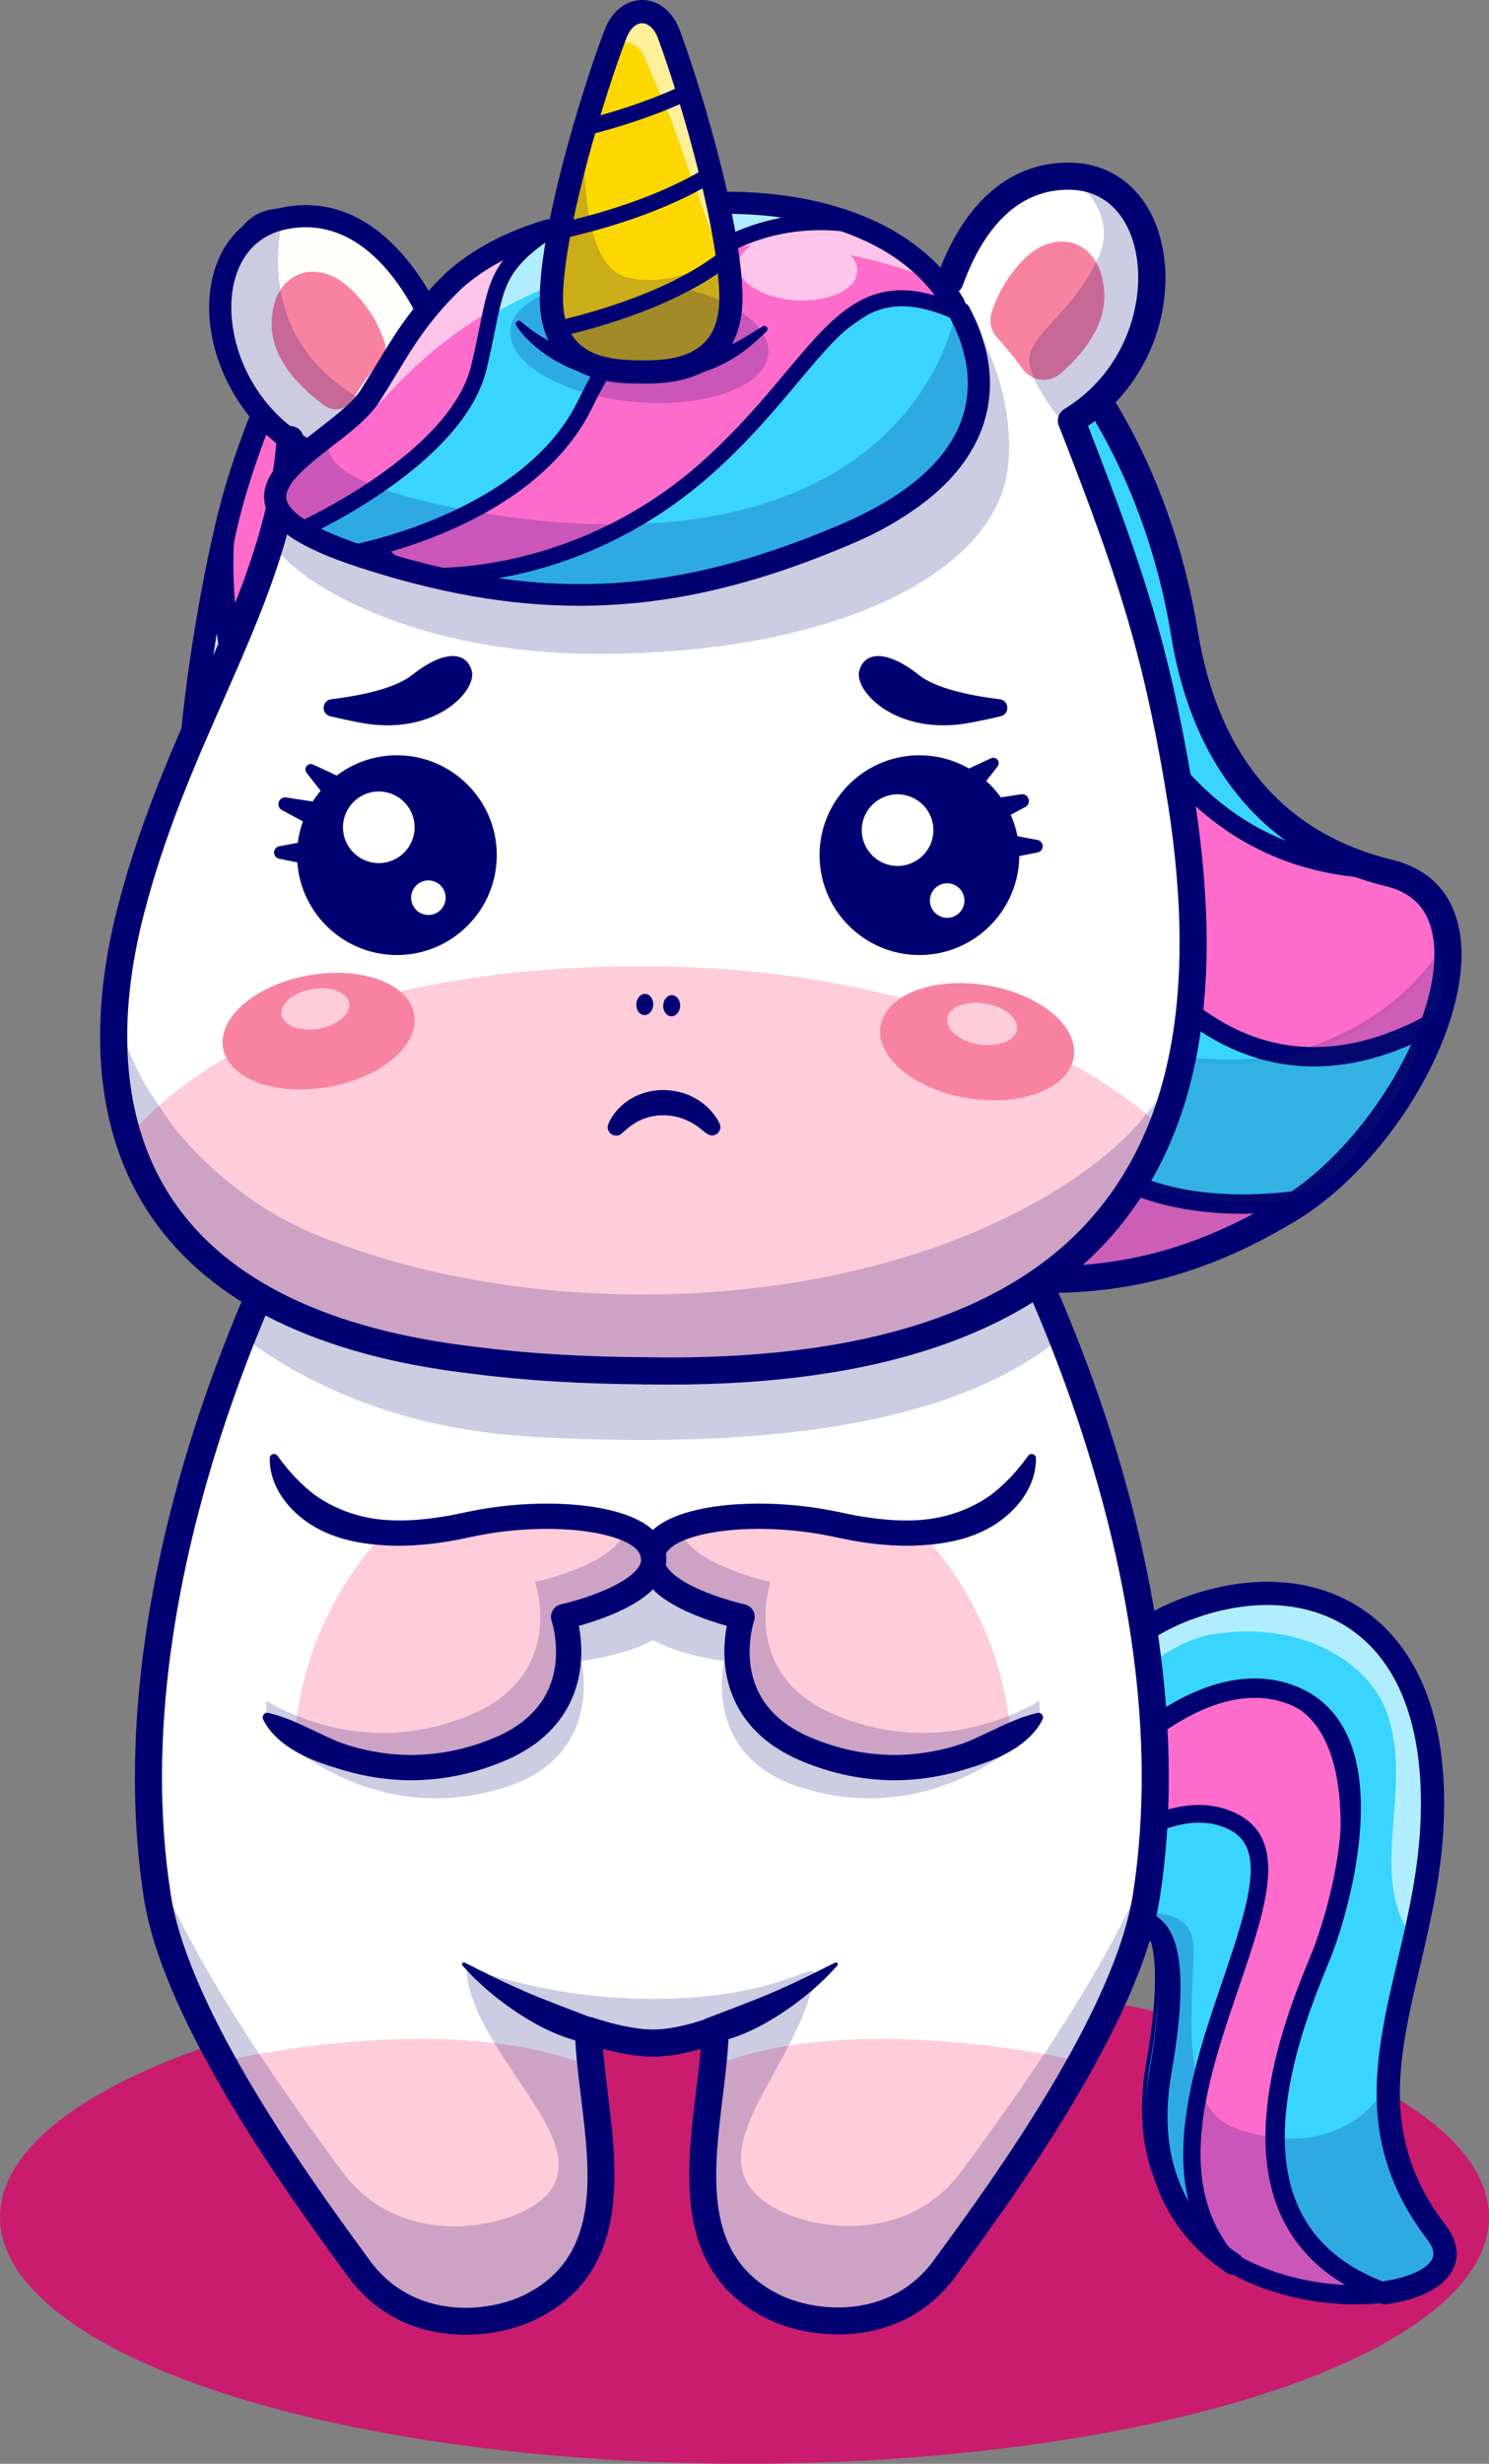 <?xml version="1.0" encoding="UTF-8"?> <!-- Generator: Adobe Illustrator 26.0.1, SVG Export Plug-In . SVG Version: 6.00 Build 0) --> <svg xmlns="http://www.w3.org/2000/svg" xmlns:xlink="http://www.w3.org/1999/xlink" id="Layer_1" x="0px" y="0px" viewBox="0 0 1923 3181.15" style="enable-background:new 0 0 1923 3181.15;" xml:space="preserve"><rect x="0" y="0" width="1923" height="3181.15" fill="#808080" stroke="none"/> <style type="text/css"> .st0{fill:#C91C6F;} .st1{fill:#39D5FF;} .st2{fill:#000072;} .st3{opacity:0.6;} .st4{fill:#FFFFFF;} .st5{fill:#FD6CCB;} .st6{opacity:0.2;} .st7{fill:#FFCCD9;} .st8{fill:#102770;} .st9{fill:#F2B6C2;} .st10{fill:#C9E9FF;} .st11{fill:#FFFEFB;} .st12{fill:#F883A0;} .st13{fill:none;stroke:#000072;stroke-width:28.555;stroke-linecap:round;stroke-linejoin:round;stroke-miterlimit:10;} .st14{fill:#FDD800;} </style> <ellipse class="st0" cx="961.5" cy="2862.65" rx="961.5" ry="318.5"></ellipse> <g> <g> <g> <g> <g> <path class="st1" d="M1789,2960.26h-0.03c-109.17-38.86-141.94-118.07-142.26-200.2c-0.35-91.32,39.35-186.26,58.84-233.54 c24.15-58.65,81.46-349.69-96.65-339.25c-101.69,5.97-201.74,116.98-246.45,173.67c-4.18-19.62-9.12-39.09-14.71-58.23 c-1.96-6.78-4.05-13.52-6.17-20.24c27.14-66.13,82.48-161.88,184.3-202.48c163.01-65.01,337.58,4.72,323.38,278.61 c-2.73,53.06-12.82,102.69-23.77,150.19c-14.52,63.34-30.48,122.89-32.47,181.7c-2.12,63.63,12.14,126.39,62.31,192.14 C1885.55,2922.23,1849.26,2951.52,1789,2960.26z"></path> <path class="st2" d="M1789,2962.76h-0.03c-0.29,0-0.57-0.05-0.84-0.15c-95.11-33.86-143.53-102.01-143.92-202.55 c-0.35-90.55,37.74-182.9,58.21-232.51l0.83-1.99c15.55-37.76,55.83-214.34-2.36-295.96c-20.54-28.81-51.44-42.17-91.84-39.84 c-102.6,6.03-205.26,122.8-244.64,172.72c-0.6,0.76-1.62,1.1-2.53,0.89c-0.95-0.22-1.67-0.97-1.88-1.91 c-4.07-19.13-9-38.66-14.66-58.06c-1.96-6.76-4.03-13.49-6.15-20.18c-0.18-0.56-0.15-1.16,0.07-1.7 c29.06-70.81,84.86-163.65,185.69-203.86c86.99-34.69,171.62-29.7,232.18,13.69c47.72,34.17,102.87,108.31,94.62,267.38 c-2.75,53.46-13.08,103.98-23.83,150.62c-2.1,9.17-4.23,18.26-6.35,27.28c-12.53,53.43-24.37,103.9-26.06,153.95 c-2.39,71.62,17.25,132.16,61.8,190.54c10.97,14.37,14.06,28.58,8.95,41.1c-8.1,19.84-36.12,34.61-76.9,40.53 C1789.24,2962.75,1789.13,2962.76,1789,2962.76z M1789,2960.26h0.05H1789z M1618.06,2184.49c37.71,0,66.91,14.17,86.9,42.21 c59.38,83.28,18.67,262.49,2.91,300.77l-0.82,1.99c-20.33,49.29-58.18,141.04-57.83,230.59 c0.38,98.01,47.49,164.51,140.02,197.66c38.1-5.63,65.14-19.58,72.4-37.38c4.47-10.94,1.67-23.12-8.3-36.18 c-45.28-59.35-65.24-120.91-62.82-193.74c1.71-50.55,13.6-101.25,26.19-154.92c2.11-9.01,4.24-18.09,6.34-27.25 c10.7-46.42,20.98-96.68,23.71-149.76c8.13-156.82-45.84-229.6-92.54-263.06c-59.16-42.38-142.06-47.15-227.42-13.1 c-98.81,39.4-153.79,130.47-182.57,200.27c2.03,6.45,4.03,12.92,5.91,19.43c5.18,17.76,9.76,35.64,13.63,53.23 c50.4-63.09,146.31-164.67,244.98-170.47C1611.91,2184.58,1615.02,2184.49,1618.06,2184.49z"></path> </g> <g class="st3"> <path class="st4" d="M1849.26,2353.59c-2.73,53.06-12.82,102.69-23.77,150.19c-62.79-82.84,3.97-197.82-36.52-297.75 c-24.03-59.29-106.42-113.87-221.31-96.17c-94.88,14.58-190.4,148.62-219.92,187.84c-1.96-6.78-4.05-13.52-6.17-20.24 c27.14-66.13,82.48-161.88,184.3-202.48C1688.89,2009.98,1863.46,2079.71,1849.26,2353.59z"></path> </g> <g> <path class="st2" d="M1789.01,2975.26c-8.29,0-15.02-6.71-15.02-15c0-7.7,5.79-14.04,13.25-14.9 c32.77-4.8,57.41-16.46,62.83-29.75c2.67-6.55,0.43-14.58-6.67-23.88c-94.17-123.38-67.28-237.93-38.8-359.21 c13.02-55.47,26.49-112.82,29.69-174.69c6.2-119.67-24.01-206.9-87.35-252.26c-55.63-39.84-134.17-44.09-215.51-11.64 c-92.78,36.99-145.58,122.26-173.91,189.25c7.81,25.07,14.4,50.15,19.59,74.63c1.72,8.11-3.45,16.07-11.56,17.79 c-8.1,1.74-16.06-3.45-17.79-11.56c-5.36-25.23-12.25-51.15-20.49-77.03c-1.07-3.36-0.92-6.99,0.41-10.25 c30-73.05,87.77-168.91,192.62-210.71c91.01-36.3,179.98-30.8,244.09,15.11c50.26,35.99,108.37,113.47,99.85,278.2 c-3.34,64.56-17.12,123.24-30.44,180c-27.97,119.15-52.13,222.04,33.44,334.15c17.45,22.85,15.39,41.66,10.6,53.42 c-9.96,24.4-40.74,41.51-86.68,48.16C1790.44,2975.21,1789.73,2975.26,1789.01,2975.26z"></path> </g> <g> <path class="st5" d="M1788.97,2960.26c-58.65,8.51-139.98-2.47-204.83-42.4l-0.03-0.03c-53.25-63.76-52.97-144.02-35.36-224.23 c32.7-149.36,125.39-298.46,43.84-340.15c-73.71-37.64-167.34,36.26-216.2,84.44c-2.22-14.26-4.72-28.27-7.48-41.98 c0-0.13,0-0.19-0.03-0.26c-1.86-11.63,18.85-48.1,16.44-59.6c44.71-56.69,121.9-142.82,223.59-148.79 c178.1-10.44,120.8,280.6,96.65,339.25c-19.5,47.28-59.2,142.23-58.84,233.54C1647.03,2842.19,1679.8,2921.39,1788.97,2960.26z "></path> <path class="st2" d="M1750.68,2965.34c-49.57,0-113.01-11.59-167.85-45.35c-0.22-0.14-0.42-0.31-0.59-0.5 c-46.27-55.4-57.68-127.33-35.94-226.43c9.97-45.53,25.21-90.19,39.94-133.37c32.22-94.42,60.04-175.97,5.21-204.01 c-76.2-38.91-174.55,45.78-213.31,84c-0.66,0.66-1.65,0.89-2.54,0.59c-0.89-0.29-1.54-1.06-1.68-1.99 c-2.17-13.96-4.68-28.05-7.46-41.87c-0.01-0.08-0.03-0.17-0.03-0.26c0-0.03-0.01-0.06-0.02-0.09 c-1.02-6.37,3.51-18.08,8.3-30.46c4.33-11.2,9.24-23.89,8.16-29.02c-0.15-0.72,0.02-1.48,0.48-2.06 c48.46-61.45,124.54-143.81,225.41-149.74c42.27-2.48,74.6,11.63,96.2,41.93c59.38,83.28,18.67,262.49,2.91,300.77l-0.82,1.99 c-20.33,49.29-58.18,141.04-57.83,230.59c0.38,98.21,47.68,164.78,140.6,197.86c1.08,0.39,1.76,1.46,1.65,2.6 c-0.12,1.14-1,2.06-2.13,2.23C1777.94,2964.38,1764.87,2965.34,1750.68,2965.34z M1585.8,2915.94 c64.88,39.8,141.89,48.14,192.72,43.07c-88.76-34.97-133.93-101.85-134.31-198.95c-0.35-90.55,37.74-182.9,58.21-232.51 l0.83-1.99c15.55-37.76,55.83-214.34-2.36-295.96c-20.54-28.81-51.44-42.17-91.84-39.84 c-98.39,5.78-173.22,86.41-221.11,147.01c0.64,6.81-3.84,18.4-8.57,30.62c-4.14,10.7-8.83,22.84-8.02,27.87h-0.01 c0.04,0.23,0.07,0.47,0.07,0.65c2.44,11.88,4.69,24.35,6.69,36.81c41.68-40.33,138.74-120.74,215.62-81.5 c58.69,30.01,30.22,113.45-2.75,210.08c-14.69,43.05-29.88,87.57-39.79,132.83C1529.84,2791.43,1540.84,2861.92,1585.8,2915.94 z"></path> </g> <g> <path class="st2" d="M1750.63,2975.39c-51.17,0-116.62-12.15-173.05-46.88c-1.06-0.65-2.03-1.47-2.86-2.41 c-88.1-105.48-38.12-251.92,2.05-369.58c35.52-104.07,55.01-169.01,10.14-191.95c-70.41-35.94-164.53,45.52-201.73,82.22 c-3.34,3.3-8.24,4.44-12.7,2.97c-4.45-1.47-7.71-5.31-8.43-9.95c-2.1-13.45-4.58-27.4-7.39-41.45 c-0.05-0.25-0.09-0.5-0.13-0.75c0,0,0-0.01,0-0.01c-1.26-7.94,1.12-19.06,3.88-31.94c1.64-7.68,4.39-20.53,3.75-24.12 c-0.64-3.53,0.21-7.48,2.42-10.29c26.23-33.24,163.72-197.1,295.23-158.18c35.53,10.53,61.65,32.8,77.62,66.2 c43.16,90.26-1.48,241.38-22.32,292l-0.87,2.11c-25.63,62.18-85.66,207.78-40.81,312.96c19.07,44.73,55.75,77.99,109.01,98.88 c0,0,0,0,0.01,0c6.42,2.52,10.25,9.06,9.32,15.89c-0.93,6.82-6.35,12.07-13.19,12.78 C1771.36,2974.86,1761.3,2975.39,1750.63,2975.39z M1775.27,2968.48c0.01,0,0.03,0.01,0.04,0.02 C1775.3,2968.49,1775.28,2968.48,1775.27,2968.48z M1592.43,2908.29c46.87,28.32,100.3,39.95,144.71,41.84 c-39.49-23.09-67.9-54.58-84.71-93.98c-48.96-114.82,13.86-267.22,40.69-332.29l0.87-2.11 c18.34-44.54,61.92-190.06,22.89-271.69c-12.97-27.11-33.3-44.45-62.16-53c-112.73-33.45-240.43,115.05-265.49,145.93 c-0.03,7.01-1.79,15.85-4.37,27.92c-1.55,7.27-4.16,19.42-3.64,22.8l0,0l0,0c1.27,6.37,2.48,12.71,3.61,19 c53.8-48.86,140.04-107.87,213.45-70.38c66.43,33.96,36.64,121.24,2.15,222.29 C1560.52,2681.52,1515.31,2813.95,1592.43,2908.29z"></path> </g> <g> <path class="st1" d="M1584.11,2917.83c-72.11-44.33-123.89-124.46-101.43-253.33c27.08-155.43,2.02-194.68-32.34-192.3 c-1.77,0.1-3.53,0.32-5.33,0.64c-20.4,3.66-43.2,20.01-60.1,34.56c-1.45-17.12-3.47-34.88-6.07-53.25 c-0.77-5.46-1.57-10.89-2.44-16.25c48.85-48.18,142.48-122.09,216.2-84.44c81.55,41.69-11.15,190.79-43.84,340.15 C1531.15,2773.8,1530.86,2854.07,1584.11,2917.83z"></path> <path class="st2" d="M1584.11,2920.33c-0.45,0-0.9-0.12-1.31-0.37c-60.64-37.28-127.67-111.93-102.59-255.88 c16.87-96.84,15.13-157.36-5.19-179.9c-6.38-7.08-14.36-10.18-24.52-9.48c-1.61,0.08-3.25,0.28-5.06,0.61 c-20.29,3.64-43.23,20.5-58.9,33.99c-0.71,0.61-1.71,0.78-2.58,0.42c-0.87-0.36-1.46-1.17-1.54-2.1 c-1.44-17-3.48-34.86-6.06-53.11c-0.77-5.45-1.57-10.86-2.43-16.21c-0.13-0.8,0.13-1.61,0.71-2.18 c39.52-38.97,139.98-125.27,219.09-84.89c58.69,30.01,30.22,113.45-2.75,210.08c-14.69,43.05-29.88,87.57-39.79,132.83 c-21.38,97.46-10.31,168.03,34.84,222.09c0.79,0.94,0.77,2.31-0.03,3.24C1585.51,2920.03,1584.82,2920.33,1584.11,2920.33z M1453.21,2469.6c10.22,0,18.8,3.77,25.53,11.23c21.4,23.73,23.55,85.67,6.4,184.1c-22.89,131.37,32.28,203.8,87.85,242.62 c-38.46-53.68-46.9-122.33-26.68-214.49c9.97-45.53,25.21-90.19,39.94-133.37c32.22-94.42,60.04-175.97,5.21-204.01 c-75.62-38.62-173.02,44.46-212.39,83.1c0.8,4.97,1.53,9.98,2.25,15.02c2.35,16.63,4.26,32.94,5.67,48.57 c15.94-13.27,37.76-28.43,57.58-31.99c2.02-0.36,3.86-0.58,5.64-0.67C1451.22,2469.63,1452.22,2469.6,1453.21,2469.6z"></path> </g> <g> <path class="st2" d="M1592.16,2936.96c-2.72,0-5.47-0.78-7.91-2.4c-59.36-39.61-124.81-117.31-99.51-262.5 c24.29-139.45,3.37-167.87-6.74-173.62c-12.48-7.08-37.77,4.06-67.68,29.79c-4.07,3.5-9.76,4.41-14.72,2.39 c-4.97-2.04-8.37-6.68-8.82-12.03c-1.38-16.55-3.38-34.19-5.96-52.45c-0.78-5.33-1.55-10.68-2.4-15.98 c-1.25-7.78,4.04-15.11,11.83-16.36c7.74-1.25,15.11,4.04,16.36,11.83c0.87,5.45,1.67,10.94,2.48,16.46 c1.35,9.54,2.54,18.92,3.58,28.06c32.26-22.62,58.92-28.2,79.43-16.54c34.89,19.81,41.49,84.42,20.78,203.35 c-22.66,130.04,34.93,198.95,87.23,233.85c6.56,4.38,8.33,13.24,3.95,19.8C1601.3,2934.74,1596.78,2936.96,1592.16,2936.96z"></path> </g> <g> <path class="st2" d="M1577,2923.16c-5.43,0-9.95-4.29-10.18-9.77c-0.01-0.41-0.01-0.81,0.02-1.21 c-73.82-103.19-26.23-242.59,12.11-354.91c35.92-105.23,55.57-170.94,9.01-194.75c-71.51-36.54-166.41,45.25-203.89,82.11 c-4.01,3.94-10.47,3.9-14.42-0.12c-3.95-4.01-3.9-10.47,0.12-14.42c50.46-49.62,147.11-126.78,227.47-85.74 c64.65,33.06,35.16,119.45,1.01,219.5c-39.27,115.04-83.77,245.43-11.92,340.4c2.66,3.51,3.14,8.15,1.28,12.11 c-1.88,3.99-5.78,6.59-10.16,6.78C1577.3,2923.16,1577.15,2923.16,1577,2923.16z"></path> </g> <g class="st6"> <g> <path class="st2" d="M1789,2960.26h-0.03c-58.65,8.51-139.98-2.47-204.83-42.4l-0.03-0.03 c-72.11-44.33-123.89-124.46-101.43-253.33c16.7-95.87,13.57-147.53,0.65-172.5c-5.52-10.67,3.44-22.95,15.33-21.29 c20.98,2.93,40.5,12.53,42.31,38.11c2.76,39.12-10.92,126.13,7.77,184.78c7.97,25.02,21.78,44.87,45.26,53.67 c16.8,6.3,34.66,10.79,52.71,12.78c54.54,6.04,111.1-10.7,146.3-69.57c-2.12,63.63,12.14,126.39,62.31,192.14 C1885.55,2922.23,1849.26,2951.52,1789,2960.26z"></path> </g> </g> </g> <g> <path class="st4" d="M1480.44,2448.51c-10.08,64.57-43.57,140.37-83.87,213.14c-63.47,114.75-143.79,221.99-175.73,266.09 c-64.17,88.64-173.69,75.26-223.95,49.73c-120.83-61.43-88.15-199.03-76.45-310.02c1.67-16.11,2.9-31.66,3.18-46.3 c0,0-43.48,16.81-80.2,16.81s-83.34-16.4-83.34-16.4c0.29,14.81,1.55,30.47,3.26,46.75c11.71,110.96,44.14,248.26-76.53,309.57 c-50.26,25.54-159.78,38.92-223.95-49.69c-32.02-44.22-112.63-151.87-176.18-266.9c-40.1-72.53-73.34-147.99-83.42-212.37 c-42.18-270,37.94-546.94,112.38-731.49C369.3,1584.49,420,1499.48,420,1499.48h746.71l-649.7-0.41h746.66 c0,0,50.99,85.5,104.8,219.06C1442.83,1902.67,1522.54,2179.04,1480.44,2448.51z"></path> <path class="st2" d="M601.29,2999.61c-48.76,0-102.55-17.64-140.44-69.96c-2.99-4.13-6.41-8.82-10.2-14.01 c-37.91-51.98-108.46-148.73-166.15-253.14c-46.59-84.27-74.75-156-83.7-213.19c-42.24-270.41,37.88-547.76,112.53-732.81 c53.1-131.6,104.01-217.45,104.52-218.3c0.45-0.76,1.27-1.22,2.15-1.22h95.63c0.4-0.26,0.86-0.41,1.37-0.41h746.67 c0.88,0,1.69,0.46,2.15,1.22c0.51,0.85,51.7,87.2,104.97,219.4c74.44,184.73,154.32,461.63,112.12,731.7l0,0 c-8.94,57.29-37.25,129.28-84.15,213.97c-57.55,104.03-127.84,200.42-165.6,252.2c-3.83,5.25-7.28,9.98-10.29,14.15 c-63.97,88.35-173.25,77.86-227.11,50.49c-109.18-55.51-94.82-172.29-82.16-275.32c1.55-12.63,3.08-25.07,4.36-37.19 c1.73-16.69,2.72-30.3,3.08-42.42c-11.13,3.99-46.45,15.69-77.61,15.69c-31.41,0-69.25-11.61-80.75-15.39 c0.36,12.2,1.37,25.98,3.16,42.97c1.27,12.02,2.78,24.35,4.32,36.86c12.63,103.01,26.95,219.76-82.19,275.21 C666.01,2991.26,634.83,2999.61,601.29,2999.61z M421.43,1501.98c-6.37,10.9-53.94,93.67-103.46,216.39 c-74.42,184.47-154.3,460.88-112.23,730.17c8.86,56.61,36.83,127.78,83.13,211.54c57.53,104.14,127.97,200.73,165.82,252.62 c3.79,5.2,7.21,9.89,10.21,14.03c62.13,85.8,168.4,75.54,220.79,48.93c106.02-53.87,91.92-168.77,79.49-270.14 c-1.53-12.54-3.05-24.9-4.32-36.94c-1.98-18.82-3.02-33.74-3.28-46.96c-0.01-0.82,0.37-1.6,1.04-2.08 c0.66-0.48,1.52-0.61,2.29-0.33c0.46,0.16,46.66,16.26,82.51,16.26c35.81,0,78.86-16.47,79.29-16.64 c0.78-0.3,1.65-0.2,2.34,0.29c0.68,0.47,1.08,1.26,1.06,2.09c-0.25,13.18-1.27,27.96-3.19,46.51 c-1.28,12.15-2.81,24.62-4.37,37.28c-12.47,101.4-26.59,216.33,79.46,270.26c52.4,26.61,158.66,36.86,220.79-48.96 c3.02-4.17,6.47-8.91,10.31-14.16c37.7-51.69,107.87-147.91,165.26-251.67c46.62-84.17,74.74-155.61,83.58-212.32l0,0 c42.02-268.95-37.62-544.92-111.82-729.07c-49.67-123.31-97.52-206.55-103.91-217.49h-94.16c-0.4,0.26-0.86,0.41-1.37,0.41 H421.43z"></path> </g> <g> <path class="st7" d="M686.83,2977.88c-50.26,25.54-159.78,38.92-223.95-49.69c-32.02-44.22-112.63-151.87-176.18-266.9 c73.67-15.95,312.23-59.35,476.66,7.02C775.06,2779.26,807.49,2916.57,686.83,2977.88z"></path> </g> <g> <path class="st7" d="M1396.57,2661.65c-63.47,114.75-143.79,221.99-175.73,266.09c-64.17,88.64-173.69,75.26-223.95,49.73 c-120.83-61.43-88.15-199.03-76.45-310.02C1086.06,2601.81,1325.23,2646.07,1396.57,2661.65z"></path> </g> <g> <path class="st2" d="M601.19,3014.54c-52.88,0-111.29-19.17-152.5-76.09c-3.04-4.2-6.52-8.97-10.39-14.28 c-62.14-85.23-227.22-311.65-252.33-472.53c-38.02-243.54,23.59-491.94,81.97-657.43c63.1-178.88,136.31-302.46,137.04-303.69 c3.16-5.29,8.87-8.54,15.03-8.54h93.1c1.25-0.28,2.54-0.43,3.87-0.43h746.7c6.16,0,11.87,3.24,15.03,8.54 c0.73,1.23,73.94,124.81,137.04,303.69c58.38,165.49,120,413.89,81.98,657.43c-25.12,160.88-190.2,387.29-252.34,472.53 c-3.86,5.3-7.34,10.08-10.39,14.28c-69.43,95.9-187.77,84.66-246.04,55.04c-118.52-60.22-102.86-187.85-90.29-290.4 c2.44-19.89,4.79-39.04,6.19-57.06c-16.93,4.77-40,9.84-61.44,9.84c-22.04,0-46.8-5.26-64.64-9.99 c1.4,18.18,3.77,37.52,6.24,57.63c12.57,102.55,28.23,230.18-90.29,290.4C671.04,3005.53,637.42,3014.54,601.19,3014.54z M430.15,1516.99c-37.49,66.59-275.08,509.78-209.6,929.25c23.8,152.51,185.25,373.95,246.04,457.31 c3.89,5.34,7.39,10.14,10.45,14.37c56.66,78.26,153.87,68.74,201.84,44.37c96.65-49.11,83.81-153.75,71.41-254.93 c-3.71-30.24-7.21-58.8-7.71-85.47c-0.11-5.73,2.6-11.15,7.24-14.51c4.65-3.36,10.65-4.22,16.05-2.33 c0.44,0.16,44.35,15.41,77.56,15.41c32.91,0,73.5-15.49,73.9-15.65c5.44-2.09,11.57-1.34,16.34,2 c4.77,3.34,7.57,8.83,7.46,14.66c-0.5,26.67-4,55.23-7.71,85.47c-12.41,101.19-25.24,205.83,71.4,254.93 c47.97,24.37,145.19,33.88,201.84-44.37c3.06-4.23,6.57-9.03,10.45-14.37c60.78-83.36,222.23-304.8,246.04-457.31 c65.52-419.77-172.1-862.71-209.6-929.25h-82.97c-1.24,0.28-2.54,0.43-3.87,0.43H430.15z"></path> </g> <g> <g> <path class="st5" d="M1171.21,1621.62c0,0,114.35,47.33,239.35,28.01s247.7-67,251.34-91.19c0,0-160.01,13.61-265.8-70.45 c0,0-55.25-50.8-59.46-37.51C1332.43,1463.77,1223.95,1605.11,1171.21,1621.62z"></path> <path class="st2" d="M1348.91,1656.72c-98.1,0-177.7-32.39-178.66-32.78c-0.97-0.4-1.59-1.37-1.54-2.42 c0.04-1.05,0.74-1.96,1.75-2.28c52.29-16.37,160.29-158.44,163.79-169.51c0.6-1.9,1.97-3.23,3.85-3.73 c11.66-3.21,51.78,32.9,59.68,40.16c103.67,82.37,262.3,69.92,263.9,69.8c0.72-0.07,1.51,0.22,2.04,0.78 c0.52,0.56,0.76,1.32,0.64,2.08c-4.13,27.44-132.03,74.52-253.43,93.29C1389.83,1655.36,1368.99,1656.72,1348.91,1656.72z M1178.19,1621.61c25.13,9.2,125.22,42.05,231.98,25.55c126.92-19.62,235.35-64.13,248.07-85.98 c-25.18,1.37-167.49,5.23-263.71-71.23c-18.93-17.39-48.37-40.98-55.15-39.12c-0.18,0.04-0.26,0.07-0.37,0.41 C1334.26,1466.28,1232.97,1596.98,1178.19,1621.61z"></path> </g> <g class="st6"> <g> <path class="st8" d="M1171.21,1621.62c0,0,114.35,47.33,239.35,28.01s247.7-67,251.34-91.19c0,0-160.01,13.61-265.8-70.45 c0,0-55.25-50.8-59.46-37.51C1332.43,1463.77,1223.95,1605.11,1171.21,1621.62z"></path> </g> <g> <path class="st2" d="M1348.91,1656.72c-98.1,0-177.7-32.39-178.66-32.78c-0.97-0.4-1.59-1.37-1.54-2.42 c0.04-1.05,0.74-1.96,1.75-2.28c52.29-16.37,160.29-158.44,163.79-169.51c0.6-1.9,1.97-3.23,3.85-3.73 c11.66-3.21,51.78,32.9,59.68,40.16c103.67,82.37,262.3,69.92,263.9,69.8c0.72-0.07,1.51,0.22,2.04,0.78 c0.52,0.56,0.76,1.32,0.64,2.08c-4.13,27.44-132.03,74.52-253.43,93.29C1389.83,1655.36,1368.99,1656.72,1348.91,1656.72z M1178.19,1621.61c25.13,9.2,125.22,42.05,231.98,25.55c126.92-19.62,235.35-64.13,248.07-85.98 c-25.18,1.37-167.49,5.23-263.71-71.23c-18.93-17.39-48.37-40.98-55.15-39.12c-0.18,0.04-0.26,0.07-0.37,0.41 C1334.26,1466.28,1232.97,1596.98,1178.19,1621.61z"></path> </g> </g> <g> <path class="st1" d="M1799.83,1425.51c-53.71,83.3-101.63,129.89-169.59,128.47c-68-1.4-218.99,3.06-280.34-120.65 c0,0,15.72-47.55,32.54-101.7c19.52-62.94,40.44-134.79,39.83-151.32c0,0,23.02,47.2,70.4,91.96 c14.89,14.11,32.15,27.95,51.9,39.98c24.76,15.12,52.94,29.06,82.46,39.35c12.19,4.25,24.57,7.88,37.04,10.68 c49.61,11.23,100.45,9.84,143.13-15.28c7.22-4.18,14.23-9.11,20.96-14.79c0,0,1.24,0.51,2.61,2.22 C1835.53,1340.3,1841.57,1360.76,1799.83,1425.51z"></path> <path class="st2" d="M1633.24,1556.51c-1.02,0-2.03-0.01-3.05-0.03c-3.53-0.07-7.29-0.13-11.24-0.19 c-74.24-1.12-212.44-3.21-271.29-121.85c-0.29-0.59-0.34-1.27-0.13-1.9c0.16-0.47,15.91-48.15,32.53-101.66 c26.09-84.11,40.2-137.55,39.72-150.48c-0.04-1.18,0.75-2.23,1.89-2.52c1.14-0.28,2.33,0.27,2.85,1.33 c0.23,0.47,23.4,47.34,69.87,91.24c16.27,15.42,33.59,28.76,51.48,39.66c26.33,16.08,54.68,29.61,81.98,39.13 c12.56,4.38,24.93,7.95,36.77,10.6c55.48,12.57,103.05,7.53,141.32-14.99c7.14-4.14,14.07-9.03,20.62-14.55 c0.71-0.6,1.69-0.76,2.55-0.4c0.31,0.12,1.93,0.85,3.62,2.96c6.19,7.66,10.43,30.05-30.8,94l0,0 C1751.78,1504.64,1703.76,1556.51,1633.24,1556.51z M1352.59,1433.13c57.75,115.01,193.44,117.06,266.43,118.15 c3.96,0.06,7.73,0.12,11.27,0.19c70.08,1.37,117.48-49.84,167.44-127.32c42.14-65.38,34.46-84,31.1-88.15 c-0.2-0.24-0.38-0.45-0.56-0.62c-6.32,5.19-12.98,9.82-19.81,13.79c-39.39,23.17-88.16,28.42-144.94,15.55 c-12.02-2.69-24.57-6.31-37.31-10.76c-27.63-9.63-56.31-23.32-82.94-39.58c-18.18-11.08-35.79-24.64-52.31-40.3 c-36.08-34.08-58.33-69.98-66.9-85.18c-3.93,26.53-22.9,90.83-39.22,143.46C1369.51,1381.69,1354.93,1426.05,1352.59,1433.13z M1799.83,1425.51h0.05H1799.83z"></path> </g> <g> <path class="st5" d="M1830.78,1334.43c-6.96,4.71-14.85,8.92-23.57,12.57c-35.67,15.02-84.73,20.7-136.6,13.55 c-14.4-1.95-28.98-4.92-43.57-8.95c-14.99-4.13-29.99-9.35-44.72-15.8c-37.42-16.36-66.81-39.28-89.64-63.54 c-55.61-58.96-72.48-125.93-72.48-125.93l-10.43-330.83c0,0,130.3,192.83,166.09,235.94c35.81,43.08,131.43,55.31,212.12,71.83 c57.74,11.85,74.17,51.9,76.97,100.4c1.13,19.31,0.09,39.92-1.37,60.66C1862.22,1304.24,1850.16,1321.28,1830.78,1334.43z"></path> <path class="st2" d="M1714.6,1366.09c-14.54,0-29.43-1.01-44.34-3.07c-14.64-1.98-29.41-5.01-43.89-9.01 c-15.53-4.27-30.69-9.63-45.05-15.92c-33.94-14.84-64.38-36.41-90.46-64.11c-55.41-58.75-72.92-126.36-73.08-127.04 c-0.04-0.18-0.07-0.35-0.08-0.53l-10.43-330.84c-0.03-1.11,0.67-2.11,1.73-2.46c1.05-0.35,2.22,0.06,2.84,0.98 c1.3,1.93,130.64,193.22,165.95,235.75c30.05,36.16,103.72,50.3,174.96,63.97c12.08,2.32,24.07,4.62,35.74,7.01 c66.25,13.6,76.79,65.13,78.96,102.7c1.17,19.95,0.03,41.1-1.37,60.99c-1.36,19.89-13.09,37.86-33.9,51.98l0,0 c-7.08,4.8-15.16,9.11-24.01,12.81C1781.97,1360.35,1749.27,1366.09,1714.6,1366.09z M1422.68,1145.98 c1.21,4.53,19.02,68.6,71.81,124.58c25.62,27.21,55.51,48.39,88.83,62.96c14.15,6.19,29.08,11.46,44.38,15.67 c14.27,3.94,28.82,6.93,43.24,8.88c49.59,6.84,98.9,1.96,135.3-13.37c8.54-3.57,16.33-7.72,23.14-12.34 c19.49-13.22,30.46-29.89,31.71-48.19c1.39-19.72,2.51-40.68,1.37-60.35c-3.34-57.89-26.47-88.13-74.98-98.09 c-11.66-2.39-23.62-4.68-35.68-7c-72.1-13.84-146.67-28.14-177.87-65.69c-31.54-37.99-137.43-193.65-161.4-228.99 L1422.68,1145.98z M1830.78,1334.43h0.05H1830.78z"></path> </g> <g> <path class="st1" d="M1409.8,509.88c0,0,69.5,89.07,94.64,198.25s52.64,302.65,162.05,360.39 c109.4,57.74,139.35,62.23,139.35,62.23s-150.49-8.57-235.08-83.26c-84.59-74.7-139.89-155.15-163.69-273.31 c-23.8-118.16-56.3-239.58-47.66-245.49S1409.8,509.88,1409.8,509.88z"></path> <path class="st2" d="M1805.85,1133.25c-0.04,0-0.09,0-0.14-0.01c-1.51-0.08-152.33-9.47-236.59-83.88 c-93.06-82.19-142.26-164.34-164.49-274.69c-8.18-40.63-17.45-81.87-25.62-118.25c-21.22-94.44-27.52-125.34-21.01-129.8 c8.85-6.05,49.35-18.59,51.06-19.13c1-0.32,2.07,0.03,2.71,0.85c0.7,0.89,70.13,90.76,95.11,199.23 c3.1,13.46,6.23,28.19,9.55,43.79c23.77,111.78,56.33,264.86,151.23,314.95c107.29,56.63,138.26,61.92,138.56,61.97 c1.31,0.21,2.24,1.41,2.1,2.73C1808.19,1132.29,1807.11,1133.25,1805.85,1133.25z M1408.87,512.79 c-14.77,4.61-41.7,13.62-48.05,17.96c-3.66,5.62,9.92,66.1,23.06,124.58c8.17,36.41,17.45,77.67,25.64,118.35 c22,109.2,70.71,190.53,162.9,271.93c62.81,55.47,163.51,74.27,209.39,80.16c-20.53-7.75-56.62-23.45-116.48-55.04 c-96.97-51.18-129.81-205.59-153.79-318.33c-3.31-15.58-6.44-30.28-9.53-43.71C1478.96,608.56,1417.63,524.44,1408.87,512.79z"></path> </g> <g> <path class="st2" d="M1352.58,1669.43c-92.09,0-191.4-18.52-309.61-48.26c-22.02-5.54-38.81-19.45-49.92-41.33 c-59.06-116.35,65.57-463.17,145.12-659.55c63.92-157.78,123.87-349.33,126.29-389.65c0.58-9.65,8.91-16.89,18.52-16.42 c9.65,0.58,17,8.87,16.42,18.52c-2.95,49.06-66.75,247.53-128.79,400.7c-129.63,320-184.34,555.72-146.35,630.56 c6.49,12.8,15.16,20.18,27.26,23.22c255.94,64.4,411.44,74.81,602.88-40.2c112.34-67.5,211.56-236.86,196.59-335.6 c-5.53-36.49-25.5-58.47-61.04-67.17c-153.22-37.52-249.22-149.6-277.63-324.13c-35.99-221.12-145.62-345.27-146.72-346.5 c-6.46-7.19-5.86-18.26,1.32-24.71c7.19-6.46,18.26-5.86,24.71,1.32c4.79,5.33,117.6,133.11,155.22,364.26 c26.35,161.86,110.94,261.36,251.41,295.76c49.45,12.1,79.64,45.27,87.32,95.92c17.34,114.38-86.25,294.59-213.16,370.84 C1562.93,1642.82,1462.95,1669.43,1352.58,1669.43z"></path> </g> <g> <path class="st2" d="M1772.94,1133.98c-0.21,0-0.41,0-0.62-0.01c-140.28-6.87-252.61-83.08-324.84-220.41 c-53.99-102.65-66.46-201.72-66.97-205.88c-0.83-6.85,4.05-13.08,10.9-13.91c6.91-0.77,13.09,4.05,13.92,10.9 c0.12,0.98,12.57,99.26,64.61,197.89c68.86,130.5,171,199.95,303.6,206.44c6.89,0.34,12.21,6.2,11.88,13.1 C1785.09,1128.78,1779.57,1133.98,1772.94,1133.98z"></path> </g> <g> <path class="st2" d="M1697.09,1377c-27.4,0-54.19-4.32-80.3-12.98c-138.77-46.01-207.49-196.77-210.35-203.17 c-2.82-6.3,0.01-13.69,6.31-16.5c6.31-2.82,13.69,0.01,16.51,6.3c0.65,1.47,67.28,147.27,195.53,189.69 c68.89,22.78,143.77,11.97,222.55-32.15c6.02-3.36,13.63-1.23,17.02,4.8c3.37,6.03,1.22,13.64-4.8,17.02 C1803.67,1361.3,1749.29,1377,1697.09,1377z"></path> </g> <g> <path class="st2" d="M1604.48,1567.17c-208.27,0-266.32-128.54-268.96-134.64c-2.73-6.34,0.19-13.69,6.53-16.43 c6.32-2.73,13.67,0.18,16.41,6.5c2.75,6.25,68.84,149.27,323.18,113.96c6.9-0.91,13.15,3.83,14.1,10.66 c0.95,6.84-3.83,13.15-10.66,14.1C1656.01,1565.36,1629.19,1567.17,1604.48,1567.17z"></path> </g> <g class="st6"> <g> <path class="st8" d="M1799.83,1425.51c-53.71,83.3-101.63,129.89-169.59,128.47c-68-1.4-218.99,3.06-280.34-120.65 c0,0,15.72-47.55,32.54-101.7c53.18,22.55,96.25,31.37,156.87,36.75c45.69,4.06,89.74,2.88,124.76-6.1 c2.21-0.54,4.39-1.13,6.53-1.73c107.61-29.41,165.84-93.21,194.35-136.87c1.13,19.31,0.09,39.92-1.37,60.66 c-1.37,19.9-13.43,36.94-32.81,50.09C1835.53,1340.3,1841.57,1360.76,1799.83,1425.51z"></path> </g> <g> <path class="st2" d="M1633.24,1556.51c-1.02,0-2.03-0.01-3.05-0.03c-3.53-0.07-7.29-0.13-11.24-0.19 c-74.24-1.12-212.44-3.21-271.29-121.85c-0.29-0.59-0.34-1.27-0.13-1.9c0.16-0.47,15.91-48.15,32.53-101.66 c0.21-0.67,0.69-1.23,1.34-1.52c0.63-0.3,1.37-0.31,2.03-0.03c49.35,20.93,91.66,30.84,156.11,36.56 c48.77,4.33,91.62,2.25,123.92-6.03c2.2-0.54,4.36-1.12,6.47-1.72c104.86-28.66,162.79-89.68,192.93-135.83 c0.59-0.9,1.69-1.31,2.74-1.05c1.04,0.28,1.79,1.2,1.85,2.27c1.17,19.95,0.03,41.1-1.37,60.99 c-1.32,19.23-12.32,36.68-31.88,50.58c5.1,9.44,5.52,33.15-32.28,91.77l0,0C1751.78,1504.64,1703.76,1556.51,1633.24,1556.51z M1352.59,1433.13c57.75,115.01,193.44,117.06,266.43,118.15c3.96,0.06,7.73,0.12,11.27,0.19 c70.08,1.37,117.48-49.84,167.44-127.32l0,0c42.14-65.38,34.46-84,31.1-88.15c-0.44-0.54-0.63-1.24-0.53-1.94 c0.1-0.69,0.49-1.31,1.07-1.7c19.49-13.22,30.46-29.89,31.71-48.19c1.21-17.21,2.23-35.37,1.7-52.78 c-31.68,45.98-89.9,103.8-191.53,131.57c-2.15,0.6-4.36,1.2-6.59,1.75c-32.82,8.41-76.25,10.55-125.58,6.16 c-63.93-5.68-106.29-15.45-155.08-35.87C1368.99,1383.26,1354.89,1426.18,1352.59,1433.13z M1799.83,1425.51h0.05H1799.83z"></path> </g> </g> </g> <g> <g> <path class="st5" d="M334.15,939.16C286.83,856.3,287.84,745,290.73,698.88c17.33-77.07,50.34-166.26,55.65-176.89 c0,0,36.28,14.78,42.34,34.97C394.79,577.14,337.47,841.65,334.15,939.16z"></path> <path class="st2" d="M334.15,941.66c-0.88,0-1.72-0.47-2.17-1.26c-47.89-83.88-46.54-196.95-43.74-241.67 c17.92-79.79,51.02-168.07,55.91-177.85c0.59-1.17,1.98-1.69,3.18-1.2c1.53,0.62,37.46,15.47,43.79,36.56 c2.8,9.3-5.8,60.1-20.05,142.22c-14.53,83.73-32.62,187.92-34.41,240.78c-0.04,1.12-0.82,2.08-1.9,2.34 C334.55,941.64,334.35,941.66,334.15,941.66z M347.63,525.27c-7.19,16.67-37.95,100.75-54.46,174.16 c-2.64,42.52-3.99,148.93,38.9,230.73c3.31-55.34,20.28-153.13,34.06-232.55c11.72-67.51,22.79-131.29,20.2-139.93 C381.51,541.65,355.43,528.79,347.63,525.27z"></path> </g> <g> <g> <path class="st9" d="M511.12,1608.53c0,0-33.18,5.33-78.65-22.55c-10.97-6.69-22.69-15.38-34.82-26.5 c-0.22-0.22-0.48-0.43-0.7-0.65c-13.49-12.44-27.68-26.45-41.74-43.29c-0.39-0.44-0.78-0.94-1.17-1.43 c-50.38-60.87-99.4-158.07-112.76-346.27c-4.07-57.03-2.14-119.31,3.37-181.7c-2.51,33.93-4.02,68.49-4.22,103.14 c0,0,0.01,0.05,0.01,0.1c0.61,4.74,22.24,167.86,115.96,243.14C379.9,1453.11,425.24,1564.51,511.12,1608.53z"></path> </g> <g> <path class="st2" d="M503.69,1611.01c-12.51,0-39.08-2.92-72.29-23.3c-11.84-7.21-23.66-16.21-35.14-26.74l-0.78-0.73 c-16.84-15.53-29.77-28.95-41.85-43.41c-0.38-0.43-0.79-0.95-1.2-1.46c-66.06-79.81-102.05-190.21-113.21-347.4 c-3.76-52.82-2.63-114.06,3.37-182.02c0.1-1.11,1.01-1.95,2.2-1.85c1.12,0.09,1.95,1.06,1.87,2.18 c-2.61,35.35-4.03,70-4.21,103c0.86,6.62,22.47,167.13,115.21,241.63c0.38,0.3,0.63,0.73,0.72,1.2 c28.13,144.37,79.83,236.75,153.65,274.59c0.78,0.41,1.22,1.26,1.08,2.13c-0.14,0.87-0.82,1.56-1.69,1.69 C511.06,1610.6,508.35,1611.01,503.69,1611.01z M241.15,1106.64c0.07,21.42,0.79,41.79,2.16,61.04 c11.1,156.31,46.78,265.97,112.3,345.12c0.4,0.49,0.77,0.96,1.14,1.39c11.98,14.36,24.8,27.65,41.58,43.13l0.78,0.72 c11.2,10.28,22.81,19.11,34.42,26.19c32.15,19.72,58.25,22.57,70.21,22.64c-71.43-40.34-121.6-132.2-149.2-273.24 C277.67,1271.4,249.3,1151.26,241.15,1106.64z"></path> </g> </g> <g> <g> <path class="st10" d="M356.39,1332.51c-93.71-75.28-115.35-238.4-115.96-243.14c-0.01-0.05-0.01-0.1-0.01-0.1 c0.19-34.66,1.71-69.21,4.22-103.14c0.06-0.35,0.07-0.69,0.08-1.03c9.21-103.29,26.32-211.49,44.15-291.09 c-2.89,46.12-2.05,162.28,45.27,245.15C332.29,994.88,324.97,1171.86,356.39,1332.51z"></path> </g> <g> <path class="st2" d="M356.39,1334.55c-0.45,0-0.91-0.15-1.28-0.45c-94.01-75.52-115.83-237.61-116.7-244.47 c0.16-33.45,1.58-68.2,4.19-103.65c0.07-0.44,0.07-0.69,0.08-0.94c8.73-97.97,25.25-206.88,44.2-291.47 c0.24-1.04,1.19-1.67,2.28-1.58c1.05,0.15,1.82,1.09,1.75,2.15c-1.56,24.86-6.71,153.44,45,244.01 c0.19,0.33,0.28,0.7,0.26,1.08l-0.2,6.05c-2.16,63.41-7.91,231.84,22.41,386.84c0.17,0.84-0.21,1.69-0.95,2.14 C357.12,1334.45,356.76,1334.55,356.39,1334.55z M286,716.99c-16.86,80.7-31.29,179.1-39.24,268.29c0,0.31-0.03,0.75-0.1,1.19 c-2.59,35.16-4,69.81-4.19,102.81c0.85,6.51,21.79,162.08,110.85,238.03c-29.2-153.89-23.55-319.39-21.41-382.17l0.19-5.47 C289.55,864.76,285.28,764.62,286,716.99z"></path> </g> </g> <g> <path class="st2" d="M356.39,1346.78c-3.18,0-6.34-1.06-8.94-3.14c-97.81-78.57-120.27-245.39-121.18-252.45 c-0.08-0.63-0.13-1.36-0.13-1.99c0.19-33.37,1.62-68.4,4.26-104.12c0.01-0.21,0.03-0.43,0.06-0.65 c0.01-0.21,0.02-0.44,0.04-0.6c8.88-99.72,24.76-205.01,43.54-288.88c1.63-7.27,8.55-12.08,15.94-11.02 c7.38,1.05,12.71,7.59,12.24,15.03c-1.46,23.4-6.22,144.61,44.32,233.12c1.31,2.29,1.96,4.91,1.87,7.55l-0.21,6.06 c-2.15,63.03-7.86,230.44,22.2,384.07c1.15,5.88-1.5,11.86-6.63,14.96C361.49,1346.1,358.94,1346.78,356.39,1346.78z M254.7,1088.41c1.28,9.07,18.75,125.98,79.89,201.91c-21.82-143.19-16.89-287.75-14.92-345.6l0.07-2.06 c-21.68-39.35-33.56-83.93-39.93-124.43c-8.66,54.42-15.85,111.96-20.83,167.77c-0.02,0.53-0.06,1.06-0.13,1.6 C256.3,1022.19,254.91,1056.1,254.7,1088.41z M230.55,983.79L230.55,983.79L230.55,983.79z M230.56,983.77c0,0,0,0.01,0,0.01 C230.56,983.78,230.56,983.77,230.56,983.77z M230.56,983.75c0,0,0,0.01,0,0.02C230.56,983.76,230.56,983.75,230.56,983.75z"></path> </g> <g> <path class="st2" d="M551.9,1651.73c-1.13,0-2.28-0.14-3.42-0.42c-45.97-11.32-87.66-29.31-123.92-53.46 c-12.58-8.38-24.78-17.66-36.25-27.59c-0.19-0.16-0.37-0.32-0.54-0.49c-0.14-0.13-0.28-0.25-0.41-0.37 c-15.4-13.4-29.94-28.5-43.24-44.89c-0.2-0.21-0.72-0.86-1.23-1.5c-78.46-97.36-117.74-243.3-116.73-433.73 c0.04-7.86,6.43-14.2,14.28-14.2c0.02,0,0.05,0,0.08,0c7.88,0.04,14.24,6.47,14.2,14.35 c-0.98,183.69,36.18,323.55,110.44,415.7c0.3,0.38,0.57,0.72,0.83,1.03c12.63,15.55,26.08,29.52,40.31,41.88 c0.23,0.21,0.46,0.42,0.68,0.63l0,0c10.58,9.15,21.81,17.7,33.4,25.42c33.51,22.32,72.17,38.97,114.92,49.5 c7.66,1.88,12.33,9.62,10.45,17.28C564.15,1647.37,558.31,1651.73,551.9,1651.73z"></path> </g> <g> <path class="st2" d="M244.74,999.38c-0.36,0-0.72-0.01-1.08-0.04c-7.87-0.59-13.76-7.44-13.17-15.3 c9.14-121.9,31.14-235.24,48.04-309.03c0.04-0.25,0.09-0.49,0.15-0.73c17.84-77.97,52.78-159.49,54.26-162.92 c3.12-7.24,11.52-10.59,18.76-7.46c7.24,3.12,10.58,11.52,7.46,18.76c-0.35,0.82-35.23,82.23-52.53,157.46 c-0.02,0.12-0.04,0.23-0.06,0.34c-16.78,73.21-38.58,185.29-47.61,305.72C258.4,993.66,252.14,999.38,244.74,999.38z"></path> </g> </g> <g> <path class="st4" d="M1391.59,1615.92c-141.25,138.18-417.89,163.01-699.75,147.87c-361.21-19.39-511.27-251.38-533.48-321.14 c-48.3-151.46,65.93-486.01,102.55-529.1c24.15-28.39,61.93-125.48,84.88-188.39c11.91-32.57,19.81-55.96,19.81-55.96 c72.31,73.36,311.13,109.17,426.04,97.62c564.64-56.86,451.57-271.35,449.79-334.42c-0.77-28.21-12.51-46.61-16.53-65.8 c-5.08-23.74,1.56-48.73,54.89-95.03c35.1-30.49,70.03-44.4,101.01-43.98c54.14,0.74,96.32,45.23,106.51,121.39 c16.01,119.7-106,206.82-106,206.82c0.04,0,0.04,0,0.03,0.04c2.27,4.89,149.19,316.99,158.67,624.56 C1547.3,1416.8,1449.33,1559.47,1391.59,1615.92z"></path> <path class="st2" d="M831.19,1769.77c-44.17,0-90.62-1.31-139.46-3.94c-194.22-10.42-322.02-83.04-395.04-142.13 c-88.09-71.27-129.62-146.95-140.28-180.42c-48.81-153.08,67.56-489.4,102.94-531.04c24.41-28.7,63.43-129.96,84.52-187.77 c11.76-32.17,19.71-55.68,19.79-55.92c0.23-0.67,0.79-1.18,1.47-1.33c0.7-0.16,1.42,0.05,1.91,0.56 c71.47,72.51,306.72,108.85,424.38,97.03c224.85-22.64,368.5-73.44,426.93-150.97c42.47-56.35,31.87-115.06,24.85-153.91 c-1.95-10.78-3.63-20.08-3.84-27.46c-0.49-17.85-5.56-32.01-10.03-44.51c-2.57-7.18-5-13.96-6.46-20.93 c-5.28-24.68,2.14-50.62,55.55-96.99c33.53-29.13,68.41-44.49,100.98-44.49c0.47,0,0.93,0,1.4,0.01 c56.86,0.78,98.44,47.97,108.5,123.17c15.07,112.6-91.98,197.53-105.46,207.72c12.3,26.63,149.1,329.07,158.19,623.9 c8.09,262.41-112.04,400.85-149.04,437.04C1288.57,1719.55,1104.04,1769.77,831.19,1769.77z M366.48,672.93 c-2.53,7.4-9.46,27.46-18.78,52.92c-25.87,70.93-61.66,161.29-85.24,189.02c-35.12,41.33-150.62,375.19-102.16,527.16 c10.52,33.05,51.62,107.82,138.96,178.5c72.55,58.71,199.57,130.86,392.69,141.23c349.34,18.76,577.72-29.42,698.22-147.3l0,0 c36.71-35.89,155.85-173.25,147.81-433.99c-9.29-301.25-152.32-610.57-158.4-623.58c0,0,0-0.01-0.01-0.01 c-0.08-0.14-0.15-0.28-0.2-0.44c-0.27-0.84,0.03-1.76,0.75-2.28c1.21-0.86,120.83-87.81,105.16-204.89 c-9.78-73.04-49.82-118.88-104.52-119.62c-0.44-0.01-0.89-0.01-1.34-0.01c-31.57,0-65.52,15.01-98.3,43.49 c-51.9,45.06-59.22,69.79-54.24,93.07c1.41,6.7,3.79,13.35,6.31,20.41c4.58,12.78,9.77,27.27,10.27,45.77 c0.2,7.07,1.86,16.23,3.77,26.84c7.14,39.55,17.93,99.31-25.61,157.09c-59.15,78.48-203.75,129.81-429.78,152.58 C674.65,780.61,441.37,744.71,366.48,672.93z"></path> </g> <g class="st6"> <g> <path class="st2" d="M1368.47,1728.12c-110.06,89.91-284.94,124.58-478.05,130.29c-64.74,1.88-131.51,0.57-198.58-3.02 c-126.99-6.85-227.91-39.94-306.31-83.01c-25.66-14.11-48.91-29.29-69.88-44.95C369.3,1594.49,420,1509.48,420,1509.48h746.71 l-649.7-0.41h746.66C1263.67,1509.07,1314.66,1594.57,1368.47,1728.12z"></path> </g> </g> <g> <path class="st4" d="M1515.4,1393.89c-5.79,20.56-12.38,39.79-19.45,57.72c-2.39,6.06-4.85,12-7.36,17.75 c-22.28,51.29-48.58,90.96-72.21,119.47l-0.04,0.07c-8.75,10.54-17.09,19.55-24.75,27.03 c-107.65,105.32-293.88,144.78-501.17,150.9c-64.73,1.91-131.52,0.59-198.59-3.01c-126.98-6.84-227.88-39.93-306.29-83.01 c-122.26-67.18-189.89-158.61-216.53-212.61c-4.91-9.9-8.45-18.53-10.66-25.51c-11.74-36.85-13.86-84.54-9.82-136.22 c12.53-160.8,84.67-360.29,112.38-392.9c24.15-28.38,61.92-125.45,84.89-188.36c11.9-32.6,19.78-55.97,19.78-55.97 c72.33,73.36,311.13,109.16,426.07,97.63c564.61-56.88,451.57-271.35,449.77-334.43c-0.77-28.21-12.51-46.59-16.55-65.82 c-5.07-23.74,1.59-48.71,54.9-95.02c35.09-30.48,70.04-44.38,101-43.98c54.16,0.76,96.34,45.24,106.52,121.4 c16,119.7-105.99,206.81-105.99,206.81c0.04,0,0.04,0,0.03,0.04c2.29,4.9,149.18,316.99,158.67,624.55 C1542.57,1262.85,1532.31,1333.95,1515.4,1393.89z"></path> <path class="st2" d="M830.01,1770.18c-43.89,0-90.19-1.3-138.32-3.89c-114.56-6.17-217.96-34.19-307.36-83.31 c-142.76-78.45-202.62-183.4-217.56-213.7c-4.73-9.54-8.46-18.49-10.8-25.87c-11-34.54-14.34-80.69-9.93-137.17 c12.95-166.23,85.96-362.53,112.96-394.33c24.28-28.54,63.33-129.79,84.45-187.6c11.75-32.19,19.69-55.68,19.77-55.92 c0.28-0.82,0.96-1.44,1.81-1.64c0.84-0.2,1.73,0.07,2.34,0.68c71.38,72.4,306.44,108.68,424.04,96.9 c224.72-22.64,368.26-73.38,426.61-150.82c42.35-56.19,31.76-114.78,24.76-153.54c-1.95-10.79-3.63-20.1-3.85-27.5 c-0.48-17.79-5.33-31.31-10.01-44.38c-2.58-7.2-5.01-13.99-6.48-21c-5.3-24.82,2.14-50.89,55.71-97.43 c34.08-29.6,69.8-44.97,102.68-44.59c57.13,0.81,98.88,48.15,108.96,123.56c14.99,112.05-90.6,196.72-105.33,207.93 c13.26,28.7,148.99,329.28,158.07,623.74c2.34,75.75-5.97,147.83-24.71,214.25l0,0c-5.53,19.63-12.1,39.13-19.53,57.96 c-2.46,6.25-4.95,12.25-7.39,17.83c-19.41,44.69-44.52,86.21-72.58,120.06c-8.44,10.19-16.83,19.35-24.97,27.29 c-95.64,93.57-264.82,144.58-502.85,151.61C870.91,1769.89,850.72,1770.18,830.01,1770.18z M366.67,673.76 c-2.71,7.9-9.49,27.52-18.53,52.28c-25.94,71.01-61.8,161.46-85.34,189.12c-25.95,30.55-99.15,229.19-111.79,391.48 c-4.36,55.83-1.08,101.34,9.72,135.27c2.26,7.14,5.89,15.84,10.51,25.16c14.78,29.97,74.01,133.78,215.49,211.53 c88.73,48.75,191.42,76.58,305.22,82.71c70.7,3.79,137.45,4.81,198.38,3.01c236.73-6.99,404.78-57.51,499.5-150.18 c8.02-7.83,16.29-16.86,24.57-26.84c19.41-23.43,47.59-63.01,71.89-118.94c2.43-5.54,4.89-11.48,7.33-17.67 c7.37-18.67,13.88-38.01,19.37-57.48l0,0c18.6-65.92,26.86-137.5,24.53-212.73c-9.29-301.32-151.71-609.2-158.35-623.38 c-0.1-0.17-0.18-0.34-0.23-0.53c-0.33-1.04,0.04-2.16,0.92-2.8c1.21-0.86,120.59-87.65,104.97-204.45 c-9.73-72.78-49.61-118.46-104.08-119.23c-31.86-0.43-66.2,14.59-99.33,43.37c-51.72,44.92-59.03,69.51-54.1,92.61 c1.4,6.67,3.78,13.32,6.3,20.35c4.59,12.82,9.8,27.34,10.3,45.93c0.2,7.03,1.85,16.17,3.76,26.76 c7.16,39.62,17.98,99.5-25.68,157.45c-59.22,78.59-203.93,129.99-430.1,152.77C674.91,781.09,442.22,745.28,366.67,673.76z"></path> </g> <g> <path class="st4" d="M1488.59,1469.36c-22.28,51.29-48.58,90.96-72.21,119.47L1488.59,1469.36z"></path> <path class="st2" d="M1416.37,1590.86c-0.41,0-0.83-0.12-1.18-0.38c-0.87-0.62-1.12-1.8-0.56-2.71l72.22-119.46 c0.56-0.92,1.73-1.25,2.68-0.76c0.95,0.49,1.36,1.64,0.93,2.62c-19.4,44.66-44.48,86.14-72.51,119.96 C1417.54,1590.61,1416.96,1590.86,1416.37,1590.86z M1468.02,1507.32l-29.03,48.02 C1448.29,1541.75,1458.21,1525.74,1468.02,1507.32z"></path> </g> <g class="st6"> <g> <path class="st2" d="M1302.4,597.2c-10.99,143.96-229.3,249.54-539.65,246.96c-245.62-2.03-392.62-103.1-408.6-142.18 c11.91-32.57,11.44-32.77,11.44-32.77c72.31,73.36,311.13,109.17,426.04,97.62c564.64-56.86,451.57-271.35,449.79-334.42 c-0.77-28.21-12.51-46.61-16.53-65.8C1254.82,404.85,1310.48,491.24,1302.4,597.2z"></path> </g> </g> <g> <g> <path class="st11" d="M419.13,585.24c0,0-161.33-55.03-125.34-241.16S565.52,385.4,569.15,406 C572.78,426.6,419.13,585.24,419.13,585.24z"></path> </g> <g> <path class="st2" d="M419.14,587.28c-0.22,0-0.44-0.04-0.66-0.11c-1.63-0.56-162.6-57.75-126.68-243.48 c9.54-49.36,33.77-74.38,72.01-74.38c0.24,0,0.48,0,0.73,0C448.86,270,568.58,391,571.16,405.64 c3.7,21.02-134.76,164.7-150.56,181.01C420.21,587.06,419.68,587.28,419.14,587.28z M363.82,273.38 c-36.02,0-58.9,23.91-68.02,71.07c-33.61,173.8,108.15,232.82,122.8,238.4c61.45-63.51,151.07-162.22,148.55-176.51 c-1.96-11.09-120.18-132.29-202.65-132.96C364.27,273.38,364.04,273.38,363.82,273.38z"></path> </g> </g> <g> <path class="st2" d="M418.73,606.48c-1.78,0-3.59-0.34-5.35-1.04c-18.75-7.58-36.42-17.66-52.52-29.95 c-67.27-51.25-103.69-142.29-86.58-216.45c11.23-48.67,44.1-81.88,90.2-91.12c110.6-22.2,176,80.57,199.01,125.78 c3.57,7.03,0.78,15.62-6.25,19.2c-7.03,3.57-15.62,0.78-19.2-6.25c-24.91-48.95-79.86-128.47-167.94-110.73 c-35.13,7.04-59.27,31.73-67.99,69.54c-12.61,54.68,9.47,136.58,76.07,187.33c14.09,10.75,29.53,19.56,45.91,26.18 c7.31,2.96,10.84,11.28,7.89,18.59C429.72,603.11,424.37,606.48,418.73,606.48z"></path> </g> <g> <path class="st12" d="M492.12,464.99c-9.19,10.99-24.38,30.24-36.65,51.08c-7.42,12.61-23.96,16.37-35.85,7.85 c-27.22-19.52-67.95-56.55-68.76-103.73c-1.15-67.29,55.58-89.74,100.09-48.86c27.53,25.28,40.21,53.59,45.67,70.08 C499.31,449.52,497.61,458.43,492.12,464.99z"></path> </g> <g class="st6"> <g> <path class="st2" d="M479.04,521.5c-31.84,34.77-59.9,63.74-59.9,63.74S257.8,530.19,293.79,344.08 c10.66-55.25,38.95-74.06,73.55-72.64c-1.16,4.14-2.2,8.6-3.1,13.27C333.88,441.61,443.79,505.36,479.04,521.5z"></path> </g> </g> <g> <path class="st7" d="M1498.13,1453.56l-81.8,135.33c-122.95,184.75-559.5,236.08-936.44,135.12 C319.4,1681.05,202.62,1592.6,168,1464.7c16.62-18.6,35.19-36.15,55.64-52.49c2.1-1.67,4.19-3.34,6.33-5.01 c6.4-4.97,12.99-9.84,19.75-14.58c2.24-1.58,4.52-3.16,6.8-4.7c2.28-1.58,4.59-3.12,6.94-4.65c2.07-1.37,4.14-2.74,6.24-4.07 c14.42-9.25,29.55-18.05,45.37-26.37c2.6-1.36,5.2-2.72,7.8-4.04c2.64-1.35,5.28-2.67,7.95-3.98c8.7-4.3,17.62-8.46,26.71-12.49 c4.8-2.11,9.64-4.21,14.52-6.23c2.77-1.15,5.51-2.31,8.31-3.42c0.12-0.06,0.24-0.09,0.4-0.19c2.81-1.11,5.65-2.26,8.54-3.36 c2.89-1.14,5.85-2.28,8.77-3.38l8.87-3.29c2.99-1.06,5.99-2.15,8.98-3.2c6.34-2.23,12.79-4.41,19.34-6.54 c5.77-1.86,11.66-3.72,17.57-5.49c3.17-0.96,6.31-1.89,9.52-2.81c2.7-0.82,5.48-1.59,8.22-2.4c3.63-0.99,7.31-2.03,11.02-3.01 c3.24-0.88,6.48-1.72,9.76-2.56c9.83-2.55,19.77-4.94,29.88-7.24c3.39-0.79,6.77-1.54,10.19-2.25c3.11-0.7,6.26-1.36,9.4-2.02 c2.64-0.55,5.28-1.07,7.96-1.62c3.84-0.75,7.64-1.5,11.52-2.24c16.24-3.1,32.88-5.9,49.83-8.36c3.86-0.59,7.76-1.15,11.66-1.66 c4.32-0.59,8.64-1.18,12.99-1.73c2.97-0.41,5.93-0.74,8.9-1.12c5.58-0.66,11.2-1.32,16.9-1.93c4.31-0.48,8.69-0.91,13.03-1.34 c5.27-0.54,10.61-1.03,15.94-1.49c2.8-0.23,5.61-0.51,8.44-0.7c5.37-0.45,10.78-0.86,16.22-1.24c2.69-0.21,5.37-0.38,8.05-0.55 c2.42-0.19,4.87-0.35,7.32-0.46c13.6-0.83,27.37-1.5,41.31-1.95c3.36-0.11,6.72-0.21,10.12-0.32c0.8-0.04,1.6-0.04,2.44-0.08 c4.2-0.11,8.4-0.21,12.63-0.27c7.86-0.15,15.75-0.25,23.68-0.28c2.21-0.02,4.42-0.05,6.63-0.03c4.15-0.03,8.3,0.01,12.45,0.01 c48.8,0.27,96.56,3.02,142.83,8c3.28,0.34,6.6,0.73,9.88,1.11c8.52,0.94,16.99,2.03,25.38,3.16c2.3,0.29,4.59,0.62,6.88,0.94 c8.76,1.19,17.47,2.54,26.1,3.91c3.19,0.52,6.38,1.01,9.53,1.57c2.14,0.35,4.24,0.7,6.34,1.08c3.23,0.53,6.41,1.13,9.63,1.69 c6.85,1.25,13.67,2.53,20.43,3.88c3.18,0.64,6.32,1.27,9.42,1.9c6.76,1.39,13.49,2.81,20.13,4.31 c5.89,1.35,11.78,2.69,17.6,4.07c0.59,0.17,1.15,0.3,1.75,0.43c3.2,0.79,6.4,1.58,9.57,2.37c3.09,0.74,6.14,1.52,9.19,2.34 c2.12,0.54,4.2,1.08,6.28,1.65c2.12,0.54,4.24,1.12,6.32,1.69c2.19,0.58,4.39,1.17,6.54,1.79c9.36,2.58,18.55,5.26,27.66,8.05 c3.04,0.93,6.07,1.86,9.11,2.83c3,0.93,5.99,1.89,8.99,2.89c2,0.64,3.99,1.28,5.99,1.97c6.95,2.28,13.81,4.63,20.6,7.05 c2.88,1.03,5.75,2.06,8.62,3.12c5.27,1.94,10.46,3.87,15.6,5.87c2.65,1.01,5.29,2.05,7.94,3.1 c10.95,4.33,21.69,8.83,32.19,13.46c2.12,0.92,4.21,1.84,6.29,2.79c2.52,1.11,5.01,2.25,7.49,3.4c1.68,0.77,3.32,1.53,4.96,2.33 c2.37,1.1,4.71,2.19,7.04,3.32c20.38,9.81,39.79,20.15,58.17,31.03c2.2,1.31,4.37,2.61,6.53,3.92 c10.1,6.12,19.83,12.39,29.26,18.79c1.72,1.15,3.4,2.33,5.05,3.48c3.04,2.11,6.04,4.25,9,6.4c1.96,1.4,3.89,2.84,5.81,4.27 c5.77,4.27,11.42,8.64,16.88,13.03C1483.51,1440.74,1491,1447.11,1498.13,1453.56z"></path> </g> <g class="st6"> <g> <path class="st2" d="M1515.4,1393.89c-10.85,14.27-19.22,25.86-34.98,44.41c-0.01-0.01-0.02-0.02-0.03-0.03 c-26.76,35.54-72.63,72.21-121.83,101.86c-269.48,162.44-682.14,167.79-957.34,51.09c-94.4-40.03-168.54-117.13-195.75-163.73 c-0.03,0.03-0.06,0.05-0.09,0.08c-35.31-47.86-46.68-93.79-56.85-121.12c-4.04,51.69-1.91,99.37,9.82,136.22 c2.21,6.98,5.75,15.61,10.66,25.51c28.13,98.96,104.48,173.55,214.17,218.92c29.78,12.32,63.17,23.21,97.13,32.3 c134.55,36.03,277.56,47.52,410.1,47.41c238.75-0.11,446.87-59.13,525.92-177.92l0.04-0.07l72.21-119.47l9.54-15.79 c-0.7-0.64-1.44-1.31-2.18-1.95C1503.02,1433.68,1509.61,1414.45,1515.4,1393.89z M168,1464.7 c8.31-9.31,12.74-14.23,17.64-18.88C180.78,1450.56,176.43,1455.26,168,1464.7z"></path> </g> </g> <g> <path class="st2" d="M840.8,1784.22c-2.78,0-5.59-0.01-8.41-0.02c-7.89-0.02-14.28-6.44-14.25-14.33 c0.02-7.87,6.4-14.23,14.26-14.23c0.01,0,0.03,0,0.05,0h0.04c4.24,0.01,8.46,0.02,12.68,0.01c4.29,0,8.46-0.01,12.61-0.04 c3.08,0.05,5.9-0.01,8.69-0.05l3.77-0.05c11.72-0.1,23.96-0.33,39.7-0.74l8.48-0.31c3.36-0.12,6.72-0.23,10.05-0.38l3.69-0.15 c2.36-0.09,4.72-0.19,7.05-0.31c8.68-0.38,17.1-0.8,25.35-1.35c3.94-0.19,7.54-0.4,11.11-0.69l3.76-0.25 c2.48-0.17,4.94-0.33,7.41-0.53c7.72-0.59,15.3-1.2,22.76-1.87c7.92-0.67,14.79,5.09,15.49,12.94 c0.7,7.86-5.09,14.79-12.94,15.49c-7.6,0.68-15.3,1.31-23.08,1.89c-2.52,0.21-5.12,0.38-7.72,0.55l-3.54,0.24 c-3.74,0.3-7.65,0.53-11.63,0.72c-8.18,0.55-16.82,0.98-25.57,1.36c-2.32,0.13-4.82,0.22-7.33,0.33l-3.58,0.14 c-3.41,0.15-6.84,0.27-10.27,0.39l-8.53,0.32c-16.12,0.42-28.52,0.66-40.4,0.76l-3.63,0.04c-3.03,0.04-6.07,0.07-9.14,0.05 c-3.98,0.03-8.26,0.05-12.53,0.04C843.74,1784.21,842.27,1784.22,840.8,1784.22z"></path> </g> <g> <path class="st2" d="M1525.15,1049.37c-8.42,0-15.83-6.09-17.25-14.66c-1.07-6.48-2.14-12.96-3.24-19.52 c-29.71-174.26-60.34-269.14-137.28-465.74c-3.1-7.91-0.06-16.92,7.21-21.33c81.75-49.68,107.55-145.76,90.31-210.94 c-11.82-44.69-41.54-70.99-81.53-72.14c-43.77-1.28-80.43,19.27-109.07,61.08c-11.96,17.41-22.32,38.31-30.79,62.15 c-3.23,9.11-13.25,13.87-22.34,10.63c-9.11-3.23-13.87-13.24-10.63-22.34c9.49-26.72,21.23-50.35,34.9-70.24 c35.29-51.51,83.26-77.95,138.95-76.26c55.77,1.62,98.52,38.32,114.35,98.18c20.07,75.91-6.17,180.99-93.58,241.74 c74.14,190.21,104.46,286.04,134.02,459.38c1.11,6.64,2.19,13.15,3.26,19.67c1.57,9.54-4.89,18.54-14.42,20.11 C1527.05,1049.29,1526.09,1049.37,1525.15,1049.37z"></path> </g> <g> <path class="st2" d="M1521.92,1026.56c-6.84,0-12.88-4.92-14.06-11.88c-29.73-174.46-60.4-269.47-137.48-466.41 c-2.87-7.34,0.75-15.62,8.09-18.5c7.36-2.88,15.62,0.76,18.5,8.09c77.87,198.98,108.88,295.1,139.03,472.03 c1.33,7.77-3.9,15.15-11.67,16.47C1523.52,1026.5,1522.72,1026.56,1521.92,1026.56z"></path> </g> <g> <path class="st12" d="M1287.79,435.88c8.81,9.67,21.21,24.1,32.44,40.09c11.45,16.31,34.31,19.31,49.39,6.29 c25.9-22.37,58.1-59.11,56.6-102.59c-2.37-68.52-61.26-88.37-104.41-44.44c-23.99,24.43-35.63,50.71-41.14,68.17 C1277.09,414.74,1279.79,427.09,1287.79,435.88z"></path> </g> <g class="st6"> <g> <path class="st2" d="M1381.31,555.8c-21.52-23.47-50.91-65.02-52.05-89.64c-1.62-34.14,55.7-60.97,88.47-131.82 c25.2-54.41-16.35-92.17-36.94-106.75c54.14,0.74,96.32,45.23,106.51,121.39C1503.32,468.68,1381.31,555.8,1381.31,555.8z"></path> </g> </g> <g> <path class="st13" d="M1474.16,1012.01"></path> </g> <g> <path class="st2" d="M864.99,1787.73c-10.87,0-21.82-0.11-32.93-0.32c-9.66-0.19-17.34-8.17-17.16-17.83 c0.18-9.66,7.98-17.48,17.83-17.16c275.46,5.26,470.38-56.18,579.28-182.72c105.12-122.15,135.43-303.52,92.67-554.47 c-1.63-9.53,4.79-18.57,14.31-20.19c9.53-1.63,18.56,4.78,20.19,14.31c44.63,261.87,11.7,452.63-100.64,583.17 C1327.02,1722.11,1134.13,1787.72,864.99,1787.73z"></path> </g> <g> <path class="st2" d="M832.39,1787.41c-0.03,0-0.06,0-0.1,0c-80.93-0.46-155.41-5.01-221.36-13.54 c-198.99-23.02-338.68-91.04-414.94-202.13c-88.51-128.94-72.86-288.66-44.15-399.95c27.7-107.37,67.13-196.92,105.26-283.52 c47.35-107.54,92.08-209.12,100.17-322.01c0.69-9.64,9.07-16.85,18.71-16.21c9.64,0.69,16.89,9.07,16.21,18.71 c-8.52,118.95-54.43,223.22-103.04,333.61c-37.57,85.32-76.42,173.54-103.41,278.15c-26.89,104.25-41.94,253.32,39.12,371.4 c70.28,102.38,201.61,165.37,390.34,187.2c64.77,8.37,137.8,12.83,217.3,13.28c9.67,0.05,17.46,7.93,17.4,17.6 C849.84,1779.64,842.01,1787.41,832.39,1787.41z"></path> </g> <g> <g> <ellipse transform="matrix(0.159 -0.987 0.987 0.159 -265.152 2376.725)" class="st12" cx="1261.79" cy="1343.92" rx="73.9" ry="126.44"></ellipse> </g> <g class="st3"> <ellipse transform="matrix(0.159 -0.987 0.987 0.159 -237.114 2363.77)" class="st4" cx="1268.21" cy="1320.99" rx="26.65" ry="45.59"></ellipse> </g> </g> <g> <g> <ellipse transform="matrix(0.985 -0.174 0.174 0.985 -225.777 92.232)" class="st12" cx="411.92" cy="1330.81" rx="125.28" ry="73.22"></ellipse> </g> <g class="st3"> <ellipse transform="matrix(0.985 -0.174 0.174 0.985 -220.836 91.056)" class="st4" cx="407.71" cy="1302.12" rx="44.29" ry="25.89"></ellipse> </g> </g> <g> <path class="st5" d="M655.5,347.5c-0.79,6.4-24.69,67.74-25.98,75.76c-7.42,46.39-32.69,91.05-54.84,122.24 c-14.94,21.14-28.53,36.09-34.2,41.33c-4.43,4.07-17.68,17.88-35.4,33.66c-25.36,22.51-59.85,48.97-91,56.64 c-16.39,4.05-31.83,2.85-44.5-6.82c-45.63-34.91,19.23-65.29,79.37-136.68c1.31-1.55,2.59-3.11,3.91-4.7 c9.1-11.16,18.06-23.27,26.42-36.52c64.52-102.2,165.8-159.99,165.8-159.99C629.91,348.55,662.36,292.05,655.5,347.5z"></path> <path class="st2" d="M397.39,681.81c-11.21,0-21.03-3.18-29.32-9.51c-10.46-8-15.79-16.2-16.3-25.06 c-1.05-18.24,18.13-36.79,44.68-62.47c15.57-15.05,33.21-32.11,50.6-52.75c0.96-1.13,1.89-2.27,2.84-3.41l1.05-1.27 c9.98-12.23,18.56-24.1,26.23-36.26c55.9-88.54,140.25-144.51,161.63-157.78c0.2-0.62,0.45-1.16,0.6-1.48 c1.28-2.74,7.81-13.46,14.16-11.61c5.23,1.51,6.6,10.02,4.42,27.6c-0.4,3.21-5.05,16.17-12.68,37.12 c-5.95,16.36-12.7,34.89-13.32,38.73c-7.75,48.5-34.34,93.81-55.27,123.29c-15.8,22.36-29.5,37.07-34.53,41.72 c-1.31,1.2-3.38,3.24-6.1,5.94c-6.7,6.62-16.82,16.62-29.34,27.75c-35.72,31.71-66.69,50.96-92.07,57.2 C408.6,681.06,402.83,681.81,397.39,681.81z M640.85,337.91c-21.9,13.66-104.56,68.88-159.45,155.83 c-7.78,12.33-16.48,24.37-26.6,36.77l-1.06,1.28c-0.96,1.16-1.91,2.31-2.88,3.46c-17.54,20.83-35.29,37.98-50.94,53.12 c-25.6,24.76-44.09,42.64-43.17,58.59c0.42,7.32,5.12,14.31,14.35,21.37c11.06,8.45,25.32,10.59,42.38,6.38 c24.58-6.05,54.84-24.92,89.94-56.08c12.41-11.05,22.48-21,29.15-27.58c2.78-2.75,4.89-4.83,6.23-6.05 c4.9-4.53,18.28-18.92,33.84-40.93c20.63-29.05,46.81-73.65,54.41-121.19c0.7-4.31,6.94-21.47,13.55-39.64 c5.65-15.54,12.06-33.15,12.41-36.03c0,0,0,0,0,0c2.52-20.41-0.84-22.18-0.88-22.19c-1.29-0.12-3.94,2.45-5.95,5.17 c0.33,0.16,0.62,0.4,0.86,0.7c0.77,0.97,0.71,2.36-0.14,3.26C645.22,335.93,643.02,338.33,640.85,337.91z"></path> </g> <g> <path class="st1" d="M1014.89,276.83c0,0-12.15,9.08-30.9,23.4c-7.17,5.49-15.32,11.75-24.13,18.57 c-65.88,50.9-168.6,132.68-177.16,154.3c-3.36,8.46-13.71,27.57-29.99,51.39c-7.48,10.88-16.18,22.74-26.01,35.04 c-0.09,0.11-0.18,0.22-0.3,0.32c-24.28,30.25-55.5,62.94-92.18,89.46c-33.26,24.08-70.99,43.02-112.05,50.4 c-6.94,1.27-13.96,2.21-21.11,2.76c-155.75,12.24-92.9-21.99-92.9-21.99s2.1-1.17,5.92-3.35c13.51-7.87,48.37-29.03,86.11-59.31 c25.43-20.4,52.19-44.93,74.49-72.32c21.73-26.63,39.25-55.91,47.37-86.68c6.26-23.74,12.4-44.14,18.42-61.58 c25.15-72.73,48.63-95.22,72.51-100.06C742.61,291.19,951.32,261.74,1014.89,276.83z"></path> <path class="st2" d="M444.1,707.63c-41.22,0-49.05-6.33-50.67-11.79c-2.48-8.34,10.84-16.09,13.54-17.56l0,0 c0,0,2.09-1.16,5.88-3.32c13.28-7.73,48.28-28.99,85.78-59.09c29.71-23.84,54.65-48.04,74.11-71.95 c23.8-29.17,39.58-58.01,46.89-85.75c6.11-23.17,12.33-43.95,18.48-61.76c22.28-64.42,45.21-95.78,74.37-101.69 c28.78-5.81,238.03-35.77,302.99-20.32c0.95,0.22,1.67,0.97,1.87,1.92c0.2,0.95-0.17,1.93-0.95,2.51 c-0.01,0-12.15,9.08-30.88,23.38c-7.17,5.49-15.31,11.75-24.13,18.56c-107.5,83.07-170.13,137.49-176.36,153.24 c-3.58,9.04-14.33,28.59-30.24,51.88c-8.19,11.91-16.98,23.75-26.13,35.19c-0.1,0.13-0.52,0.56-0.64,0.67 c-28.76,35.9-59.94,66.16-92.33,89.58c-37.21,26.93-75.25,44.04-113.08,50.83c-7.27,1.32-14.45,2.26-21.36,2.79 C477.27,706.85,458.61,707.63,444.1,707.63z M962.32,275.13c-84.78,0-220.69,18.81-248.85,24.49 c-18.33,3.72-42.92,18.26-70.63,98.42c-6.11,17.69-12.29,38.35-18.37,61.41c-7.5,28.42-23.6,57.91-47.85,87.63 c-19.68,24.17-44.87,48.63-74.86,72.69c-37.76,30.31-73.01,51.73-86.41,59.53c-3.86,2.2-5.97,3.37-5.97,3.37 c-5.1,2.78-12.15,8.43-11.16,11.76c0.92,3.12,11.08,12.75,102.65,5.56c6.74-0.51,13.75-1.43,20.85-2.72 c37.08-6.66,74.44-23.47,111.04-49.96c32.03-23.16,62.88-53.11,91.69-89c9.38-11.67,18.09-23.41,26.21-35.21 c15.7-22.97,26.24-42.11,29.72-50.9c8.41-21.24,101.41-96.21,177.95-155.35c8.82-6.83,16.97-13.09,24.15-18.58 c12.03-9.19,21.35-16.22,26.48-20.09C996.97,276.04,980.86,275.13,962.32,275.13z"></path> </g> <g> <path class="st5" d="M1182.75,387.28c-10.55-0.12-22.62,0.2-35.2,2.15c-20.65,3.27-42.65,11.01-61.53,28.86 c-33.03,31.23-102.03,122.92-199.07,201.45c-6.96,5.67-14.06,11.21-21.31,16.69c-36.84,27.84-77.39,53.22-121.24,72.58 c-0.16,0.06-0.32,0.13-0.45,0.19c-36.21,15.93-74.68,27.75-115.15,33.43c0,0-129.14-9.07-126.97-34.12c0,0,7.61-3.04,20.34-8.79 c21.52-9.77,57.57-27.35,95.97-51.42c37.74-23.66,77.74-53.58,108.26-88.44c0.13-0.11,0.21-0.21,0.3-0.32 c9.77-11.18,18.57-22.87,26.01-35.04c8.04-13.13,14.46-26.84,18.81-41.01c0,0,52.17-68.62,64.74-82.77 c24.02-27.04,90.87-63.59,114.99-81.58c4.27-3.19,7.2-5.8,8.31-7.69c2.08-3.51,11.34-7.56,24.43-11.22 c32.65-9.17,89.11-16.09,116.7-7.21c34.43,11.15,92.31,51.4,112.41,77.16c2.4,3.11,4.28,5.97,5.48,8.58 C1223.91,390.17,1207.55,387.56,1182.75,387.28z"></path> <path class="st2" d="M628.79,745.13c-0.06,0-0.12,0-0.18,0c-4.42-0.31-108.54-7.85-126.36-28.71c-2.18-2.55-3.16-5.29-2.92-8.12 c0.08-0.94,0.69-1.76,1.56-2.11c0.08-0.03,7.71-3.08,20.24-8.75c22.97-10.42,58.21-27.78,95.67-51.26 c45.13-28.29,81.37-57.89,107.71-87.96c10.32-11.79,18.99-23.46,26.06-35.02c8.17-13.34,14.41-26.95,18.56-40.44 c0.08-0.28,0.22-0.55,0.4-0.78c2.13-2.8,52.37-68.86,64.86-82.92c16.46-18.52,52.49-41.29,81.44-59.59 c14.04-8.88,26.17-16.54,33.93-22.32c5.25-3.92,7.06-5.94,7.66-6.95c2.41-4.07,11.13-8.22,25.9-12.35 c30.25-8.49,88.71-16.65,118.13-7.18c34.31,11.1,92.7,51.2,113.62,78c2.68,3.48,4.57,6.44,5.78,9.07 c1.55,3.33,1.64,6.09,0.24,8.22c-3.12,4.77-12.17,4.52-27.18,4.09c-3.48-0.1-7.23-0.2-11.19-0.24l0,0 c-8.42-0.11-21.21,0.01-34.79,2.12c-24.53,3.88-44.22,13.11-60.19,28.2c-10.04,9.5-23.32,24.49-40.12,43.48 c-38.67,43.68-91.63,103.51-159.1,158.1c-6.63,5.4-13.62,10.88-21.38,16.74c-40.43,30.55-81.39,55.06-121.74,72.87 c-38.93,17.12-77.9,28.43-116.26,33.81C629.03,745.12,628.91,745.13,628.79,745.13z M504.41,710.15 c0.22,0.99,0.77,1.99,1.64,3.01c13.15,15.39,85.82,24.35,122.65,26.95c37.83-5.33,76.26-16.5,114.23-33.2 c0.03-0.01,0.47-0.21,0.5-0.21c39.94-17.63,80.56-41.95,120.68-72.26c7.71-5.83,14.66-11.27,21.25-16.64 c67.15-54.33,119.95-113.98,158.5-157.53c16.89-19.08,30.23-34.15,40.43-43.79c16.73-15.81,37.29-25.46,62.86-29.51 c13.95-2.16,26.98-2.28,35.62-2.18c3.99,0.04,7.77,0.15,11.27,0.25c10.47,0.28,21.27,0.59,22.86-1.84 c0.36-0.55,0.15-1.78-0.6-3.37c-1.06-2.3-2.75-4.95-5.2-8.11c-20.05-25.7-78.25-65.64-111.2-76.31 c-25.74-8.28-79.86-2.69-115.25,7.24c-15.01,4.19-21.74,8.06-22.95,10.08c-1.24,2.1-4.09,4.77-8.97,8.41 c-7.91,5.9-20.11,13.61-34.24,22.55c-28.68,18.13-64.38,40.69-80.37,58.69c-11.91,13.4-60.3,76.94-64.36,82.28 c-4.27,13.75-10.63,27.59-18.94,41.15c-7.22,11.8-16.06,23.7-26.27,35.38c-0.08,0.09-0.47,0.5-0.57,0.59 c-26.39,30.18-63,60.09-108.55,88.65c-37.7,23.62-73.16,41.09-96.26,51.58C513.95,706.18,507.33,708.95,504.41,710.15z"></path> </g> <g> <path class="st1" d="M1238.63,580.52c-38.89,69.15-248.88,165.3-407.68,188.24c-158.84,22.94-216.09-27.15-216.09-27.15 c4.42,0.68,9.06,1.04,13.94,1.02c32.05,0.33,72.56-12.91,115.15-33.43c0.12-0.07,0.28-0.13,0.45-0.19 c40.4-19.52,82.64-45.49,121.24-72.58c8.29-5.78,16.4-11.65,24.27-17.51c55.58-41.14,100.23-82.21,115.3-104.66 c39.3-58.55,90.57-97.76,131.39-120.2c3.53-1.93,7.22-3.46,10.95-4.63c11.52-3.61,23.73-3.76,35.2-2.15 c14.04,1.97,26.95,6.52,36.25,10.5c8.92,3.83,14.5,7.15,14.5,7.15C1246.21,413.17,1277.55,511.37,1238.63,580.52z"></path> <path class="st2" d="M751.81,777.33c-98.54,0-136.67-32.16-138.59-33.85c-0.84-0.73-1.09-1.93-0.62-2.93 c0.47-1.01,1.56-1.57,2.65-1.42c4.35,0.67,8.78,0.9,13.54,0.99c0.38,0,0.76,0,1.14,0c29.24,0,67.21-11.16,112.93-33.18 c0.05-0.03,0.52-0.23,0.58-0.25c37.15-17.95,78.95-42.98,120.76-72.31c7.79-5.43,15.71-11.14,24.21-17.47 c53.37-39.51,99.47-81.32,114.72-104.04c44.7-66.6,102.05-104.39,132.26-121c3.53-1.93,7.37-3.55,11.41-4.83 c10.75-3.36,22.97-4.11,36.3-2.24c11.78,1.65,24.19,5.24,36.88,10.67c8.97,3.85,14.56,7.17,14.79,7.3 c14.92,9.66,44.93,109.86,6.04,178.96l0,0c-38.76,68.94-249.26,166.34-409.51,189.49C801.28,775.57,774.88,777.33,751.81,777.33 z M624.41,745.04c20.47,12.07,82.44,39.11,206.18,21.25c159.06-22.98,367.69-119.1,405.86-186.99l0,0 c38.29-68.03,6.84-165.04-4.32-172.26l0,0c0,0-5.51-3.26-14.13-6.95c-12.29-5.26-24.26-8.73-35.61-10.32 c-12.6-1.77-24.08-1.08-34.11,2.06c-3.73,1.17-7.26,2.67-10.5,4.44c-29.81,16.38-86.41,53.68-130.52,119.39 c-15.78,23.52-61.26,64.84-115.88,105.28c-8.55,6.35-16.51,12.09-24.33,17.55c-42.02,29.48-84.06,54.64-121.58,72.77 c-47.47,22.85-86.56,34.4-116.71,33.87C627.3,745.14,625.86,745.1,624.41,745.04z"></path> </g> <g> <path class="st2" d="M565.79,753.74c-8.05,0-12.93-0.3-14.09-0.39c-5.62-0.39-9.84-5.26-9.45-10.88 c0.4-5.61,5.2-9.82,10.88-9.47c1.9,0.14,191.52,11.25,359.02-141.84c42.89-39.19,74.82-77.31,103-110.94 c68.25-81.45,113.35-135.23,223.05-87.45c5.17,2.25,7.52,8.26,5.28,13.42c-2.26,5.16-8.28,7.51-13.42,5.28 c-95.72-41.71-132.5,2.17-199.27,81.85c-28.58,34.12-60.99,72.78-104.87,112.9C776.54,742.74,614.17,753.74,565.79,753.74z"></path> </g> <g> <path class="st4" d="M718.18,412.43c1.84,0.76,3.73,1.52,5.67,2.24c-1.94-0.68-3.83-1.44-5.67-2.2 c-1.65-0.68-3.2-1.43-4.75-2.23C714.98,411.04,716.53,411.75,718.18,412.43z"></path> <path class="st2" d="M723.85,416.71c-0.22,0-0.45-0.04-0.68-0.12c-1.97-0.7-3.89-1.47-5.77-2.25c-1.69-0.69-3.3-1.47-4.9-2.29 c-0.71-0.36-1.11-1.07-1.11-1.82c0-0.31,0.07-0.62,0.22-0.92c0.52-1,1.74-1.4,2.74-0.89c1.5,0.77,3,1.46,4.59,2.11c0,0,0,0,0,0 c1.83,0.75,3.7,1.5,5.61,2.22c1.05,0.39,1.59,1.55,1.21,2.61C725.46,416.2,724.68,416.71,723.85,416.71z"></path> </g> <g> <path class="st4" d="M736.1,418.9c-4.26-1.29-8.33-2.7-12.2-4.18C727.82,416.16,731.89,417.57,736.1,418.9z"></path> <path class="st2" d="M736.1,420.94c-0.2,0-0.4-0.03-0.59-0.09c-4.08-1.24-8.23-2.66-12.34-4.23c-1.05-0.4-1.58-1.57-1.18-2.62 c0.4-1.04,1.57-1.6,2.61-1.2c3.9,1.44,7.93,2.84,12.11,4.16c1.07,0.34,1.67,1.47,1.33,2.54 C737.78,420.38,736.97,420.94,736.1,420.94z"></path> </g> <g> <path class="st2" d="M673.1,415.45c10.31,9.05,22.14,17.19,34.28,23.84c12.16,6.76,24.89,12.32,37.96,16.65 c26.18,8.78,53.52,12.59,81.44,12.32c14.09,0.4,27.99-0.91,41.87-2.04c13.78-1.7,27.42-4.17,40.74-7.8 c13.27-3.79,26.21-8.7,38.58-15.19c12.51-6.28,24.17-14.34,37.14-21.84c1.96-1.13,4.46-0.46,5.6,1.49 c0.97,1.68,0.62,3.77-0.74,5.04l-0.13,0.12c-10.37,9.71-21.29,20.01-33.71,28.64c-12.39,8.64-26.02,15.88-40.33,21.1 c-14.27,5.39-29.12,8.87-44.03,11.38c-7.46,0.94-14.96,2.26-22.46,2.5l-11.25,0.71l-11.22,0.16 c-14.92,0.52-30.35-1.02-45.33-3.51c-15-2.8-29.78-7.09-43.81-13.1c-7-3.05-13.84-6.42-20.46-10.17 c-6.56-3.86-12.89-8.09-18.96-12.64c-12.01-9.35-22.99-19.63-31.58-32.63c-1.24-1.88-0.73-4.41,1.15-5.66 c1.57-1.04,3.59-0.85,4.94,0.33L673.1,415.45z"></path> </g> <g class="st6"> <g> <path class="st2" d="M1238.63,580.52c-38.89,69.15-248.88,165.3-407.68,188.24c-158.84,22.94-216.09-27.15-216.09-27.15 c4.42,0.68,9.06,1.04,13.94,1.02c0,0-129.14-9.07-126.97-34.12c0,0,7.61-3.04,20.34-8.79c-6.94,1.27-13.96,2.21-21.11,2.76 c-155.75,12.24-92.9-21.99-92.9-21.99s2.1-1.17,5.92-3.35c-16.39,4.05-31.83,2.85-44.5-6.82 c-46.61-35.66-6.39-34.84,54.76-109.6c-7.9,35.12,22.25,54.36,79.18,73.65c56.93,19.29,234.65,59.08,396.68,35.35 c298.48-43.73,333.29-264.77,333.29-264.77C1246.21,413.17,1277.55,511.37,1238.63,580.52z"></path> </g> </g> <g class="st3"> <path class="st4" d="M665.5,317.5c-15.18,16.13-26.02,28.78-32.89,84.22c-47.09,27.43-92.08,63.59-135.2,111.19 c-21.41,23.62-37.16,28.74-48.46,20.72c1.31-1.55,2.59-3.11,3.91-4.7c9.1-11.16,18.06-23.27,26.42-36.52 C543.81,390.21,665.5,317.5,665.5,317.5z"></path> </g> <g class="st3"> <path class="st4" d="M1098.46,329.51c6.02,6.43,9.2,13.7,8.74,21.18c-1.4,23.05-36.98,39.62-79.47,37.04 c-42.49-2.59-75.79-23.35-74.39-46.4c0.57-9.37,6.75-17.63,16.78-24.02c-6.07,0.14-12.12,0.39-18.24,0.8 c-2.85,0.14-5.7,0.35-8.59,0.6c-1.68,0.13-3.4,0.26-5.08,0.43c-111.24,10.26-211.81,32.56-303.06,87.5 c22.82-73.49,45.58-96.72,69.29-102.31c29.42-6.92,257.04-44.9,321.06-31.83c0,0-1.71,0.09-20,15 c32.35-10.2,58.47-7.63,86.32,0.36c34.77,10.05,93.9,48.44,114.8,73.55C1178.52,350.6,1141.27,338.38,1098.46,329.51z"></path> </g> <g> <path class="st2" d="M1232.3,407.59c-4.93,0-9.71-2.54-12.36-7.11c-50.21-86.52-166.12-131.56-317.87-123.5 c-7.64,0.43-14.59-5.62-15.01-13.51c-0.42-7.87,5.63-14.59,13.51-15.01c162.83-8.63,288.29,41.57,344.07,137.68 c3.96,6.82,1.64,15.56-5.18,19.52C1237.19,406.97,1234.73,407.59,1232.3,407.59z"></path> </g> <g> <path class="st2" d="M748.18,782.16c-90.97,0-183.39-16.64-284.54-49.59c-78.75-25.66-116.35-51.36-121.9-83.32 c-6.36-36.63,32.41-66.66,69.9-95.7c23.08-17.88,46.95-36.36,56.19-53.36c0.18-0.33,0.38-0.65,0.58-0.97 c7-10.75,13.6-21.66,19.99-32.22c21.1-34.87,42.91-70.93,84.48-111.63c14.52-14.22,56.43-49.66,131.87-71.7 c7.59-2.21,15.5,2.14,17.71,9.7c2.21,7.57-2.13,15.5-9.7,17.71c-69.24,20.23-106.91,51.98-119.89,64.69 c-38.99,38.18-58.93,71.13-80.03,106.01c-6.42,10.61-13.06,21.58-20.21,32.57c-12.23,22.06-38.29,42.25-63.51,61.78 c-29.38,22.75-62.68,48.54-59.25,68.23c1.89,10.93,17.75,33.4,102.62,61.05c223.28,72.74,395.18,64.82,613.12-28.23 c84-35.87,136.45-80.99,155.9-134.1c9.98-27.26,16.04-71.4-11.81-126.88l-0.44-0.88c-1.31-2.59-2.29-4.55-2.85-5.73 c-3.34-7.14-0.26-15.64,6.88-18.98c7.14-3.34,15.64-0.27,18.98,6.88c0.48,1.02,1.34,2.71,2.47,4.96l0.46,0.92 c32.44,64.63,25.03,116.99,13.12,149.54c-22.27,60.81-79.97,111.46-171.5,150.54C973.4,756.14,861.92,782.16,748.18,782.16z"></path> </g> <g> <path class="st2" d="M394.84,691.28c-3.87,0-7.56-2.21-9.28-5.96c-2.34-5.12-0.09-11.17,5.03-13.52 c1.91-0.87,191.29-88.74,217.94-199.85c4.65-19.38,7.98-35.78,10.92-50.26c12.57-61.9,17.77-87.52,83.53-132.72 c4.64-3.2,10.99-2.02,14.18,2.63c3.19,4.64,2.02,10.99-2.63,14.18c-58.96,40.53-63.02,60.55-75.09,119.97 c-2.97,14.64-6.34,31.24-11.07,50.96C599.4,597.48,407.24,686.62,399.08,690.35C397.7,690.98,396.26,691.28,394.84,691.28z"></path> </g> <g> <path class="st2" d="M453.59,724.33c-4.86,0-9.16-3.49-10.03-8.43c-0.97-5.55,2.73-10.83,8.28-11.81 c2.23-0.39,223.61-40.95,294.67-186.72c49.76-102.08,162.92-268.54,361.39-236.65c5.56,0.89,9.35,6.13,8.45,11.68 c-0.9,5.57-6.18,9.34-11.68,8.45C919.18,271.08,812.13,429.31,764.84,526.3c-75.65,155.19-299.96,196.2-309.47,197.87 C454.77,724.28,454.18,724.33,453.59,724.33z"></path> </g> <g> <path class="st14" d="M925.92,446.51c-27.04,34.82-77.32,33.75-98.32,33.71c-12.6-0.03-35.74,0.16-58.03-7.26 c-21-6.95-41.24-20.67-51.14-47.75c62.45-14.2,158.49-43.81,221.12-94.2c2.84,20.43,4.43,38.95,4.38,54.54 C943.82,413.11,936.75,432.67,925.92,446.51z"></path> <path class="st2" d="M832.28,482.73c-1.04,0-2.04,0-2.98,0l-2.79,0c-13.34-0.02-35.68-0.05-57.73-7.39 c-26.18-8.67-43.92-25.24-52.7-49.26c-0.24-0.67-0.19-1.43,0.15-2.06c0.35-0.63,0.94-1.08,1.64-1.24 c53.95-12.27,154.29-40.75,220.12-93.71c0.71-0.56,1.67-0.7,2.49-0.38c0.83,0.33,1.43,1.09,1.55,1.98 c2.97,21.39,4.45,39.85,4.4,54.89c-0.11,25.88-6.36,46.9-18.55,62.49C901.99,481.39,855.05,482.73,832.28,482.73z M721.8,427 c8.55,21.08,24.87,35.74,48.55,43.58c21.29,7.08,43.12,7.12,56.16,7.14l2.8,0c22.38-0.01,69.04,0.2,94.63-32.75c0,0,0,0,0-0.01 c11.49-14.68,17.38-34.67,17.49-59.42c0.05-13.78-1.22-30.53-3.76-49.85C872.21,386.63,775.83,414.52,721.8,427z"></path> </g> <g class="st6"> <g> <ellipse transform="matrix(0.092 -0.996 0.996 0.092 309.592 1223.447)" class="st2" cx="825.94" cy="441.89" rx="77.74" ry="167.37"></ellipse> </g> </g> <g> <path class="st4" d="M883.67,235.52c-11.79,5.65-24.11,10.73-36.97,15.18c-28.85,10-57.63,15.79-85.05,17.71l19.23-57.25 l28.89-85.87c5.09-15.11,29.38-15.31,34.67-0.29l27.15,76.47L883.67,235.52z"></path> <path class="st2" d="M761.65,270.45c-0.63,0-1.23-0.29-1.61-0.79c-0.42-0.54-0.54-1.25-0.32-1.9l48.12-143.12 c2.61-7.73,10.15-12.77,19.22-12.83c0.05,0,0.11,0,0.17,0c8.96,0,16.46,4.9,19.15,12.52l39.22,110.51 c0.35,0.99-0.1,2.07-1.04,2.52c-11.92,5.72-24.43,10.85-37.18,15.27c-28.39,9.83-57.18,15.83-85.58,17.82 C761.74,270.45,761.7,270.45,761.65,270.45z M827.2,115.89c-0.04,0-0.08,0-0.12,0c-5.54,0.04-12.9,2.7-15.38,10.05 l-47.14,140.21c27.05-2.17,54.44-8.01,81.47-17.37c12.02-4.16,23.82-8.97,35.1-14.31l-38.61-108.78 C839.97,118.45,832.7,115.89,827.2,115.89z"></path> </g> <g> <path class="st14" d="M939.56,331.01c-62.63,50.39-158.67,80-221.12,94.2c-4.07-11.13-6.4-24.49-6.36-40.55 c0.1-23.36,3.9-53.22,10.19-86.24l0-0.04c2.99-0.63,6.07-1.34,9.22-2.04c9.7-2.29,20.2-4.87,31.23-7.9 c4.55-1.24,9.18-2.55,13.88-3.9s9.5-2.77,14.34-4.3l0.04-0.04c3.21-1.01,6.46-2.02,9.75-3.1c2.34-0.75,4.64-1.51,7.02-2.29 c0.75-0.26,1.55-0.53,2.3-0.79c1.55-0.53,3.14-1.05,4.68-1.58c0.99-0.37,1.99-0.7,2.98-1.06c1.75-0.59,3.53-1.22,5.29-1.89 c9.42-3.39,18.86-7.06,28.27-10.95c2.91-1.18,5.82-2.41,8.7-3.67c0.72-0.31,1.44-0.65,2.16-0.96c2.83-1.23,5.63-2.5,8.43-3.76 c0.04-0.04,0.08-0.03,0.12-0.07c3.28-1.51,6.52-3.02,9.77-4.62c3.25-1.59,6.49-3.18,9.7-4.85c3.21-1.63,6.42-3.34,9.56-5.06 c0.16-0.07,0.32-0.14,0.48-0.24c1.01-0.56,1.97-1.09,2.94-1.65c1.65-0.91,3.3-1.86,4.95-2.77c3.46-1.97,6.85-4.02,10.21-6.07 c2.86,11.76,5.61,23.44,8.14,34.94c5.02,22.89,9.24,45,12.27,65.4C939.02,327.13,939.29,329.09,939.56,331.01z"></path> <path class="st2" d="M718.43,427.71c-1.03,0-1.98-0.64-2.35-1.64c-4.36-11.95-6.55-25.89-6.51-41.41 c0.1-22.4,3.54-51.57,10.23-86.7c0-1.18,0.78-1.77,1.94-2.02c2.11-0.45,4.26-0.93,6.46-1.43l2.74-0.62 c11.67-2.75,21.57-5.25,31.12-7.87c4.54-1.24,9.16-2.55,13.86-3.89c4.6-1.32,9.29-2.71,14.03-4.21 c0.09-0.04,0.19-0.08,0.28-0.11l1.92-0.61c2.58-0.81,5.18-1.62,7.8-2.49c2.35-0.76,4.64-1.51,7.02-2.29l9.88-3.41 c1.78-0.6,3.54-1.22,5.25-1.88c9.2-3.31,18.68-6.98,28.21-10.93c2.91-1.18,5.79-2.4,8.65-3.65l2.18-0.97 c2.61-1.12,5.19-2.29,7.77-3.46l0.48-0.22c0.08-0.05,0.16-0.09,0.24-0.13c3.26-1.5,6.48-3.01,9.71-4.59 c3.23-1.58,6.46-3.16,9.65-4.82c3.21-1.63,6.4-3.33,9.52-5.03l1.67,1.95l-1.22-2.18l7.9-4.42c3.41-1.94,6.78-3.97,10.11-6.01 c0.67-0.42,1.52-0.48,2.26-0.18c0.74,0.3,1.29,0.94,1.47,1.72c3.2,13.16,5.87,24.6,8.15,35c5.25,23.96,9.39,46.02,12.3,65.58 c0.24,1.54,0.46,3.11,0.68,4.66l0.17,1.2c0.12,0.87-0.22,1.75-0.91,2.3c-66.61,53.58-167.77,82.32-222.14,94.68 C718.8,427.69,718.61,427.71,718.43,427.71z M724.42,300.48c-6.44,34.12-9.75,62.44-9.84,84.19c-0.04,14.03,1.8,26.67,5.48,37.6 c54.13-12.46,151.87-40.64,216.83-92.32c-0.2-1.46-0.41-2.93-0.64-4.4c-2.9-19.46-7.01-41.41-12.24-65.25 c-2.08-9.47-4.48-19.82-7.32-31.56c-2.42,1.46-4.87,2.91-7.35,4.32l-4.98,2.79c-0.64,0.37-1.32,0.75-2.02,1.13l-0.91,0.51 c-0.12,0.09-0.4,0.22-0.67,0.34c-2.99,1.64-6.23,3.36-9.45,5c-3.21,1.67-6.47,3.27-9.74,4.87c-3.22,1.58-6.44,3.09-9.7,4.58 c-0.08,0.05-0.17,0.1-0.26,0.14l-0.62,0.28c-2.61,1.18-5.21,2.35-7.86,3.5l-2.18,0.97c-2.86,1.26-5.8,2.5-8.73,3.68 c-9.59,3.97-19.15,7.67-28.37,10.99c-1.73,0.66-3.55,1.31-5.33,1.91l-9.94,3.43c-2.43,0.81-4.74,1.56-7.08,2.31 c-2.64,0.87-5.26,1.69-7.85,2.5l-1.68,0.53c-0.09,0.04-0.19,0.08-0.27,0.11c-4.86,1.54-9.68,2.97-14.4,4.32 c-4.72,1.35-9.36,2.66-13.91,3.91c-9.61,2.63-19.56,5.15-31.32,7.92l-2.76,0.62C727.65,299.77,726.03,300.13,724.42,300.48z"></path> </g> <g> <path class="st14" d="M918.3,224.82c-3.35,2.05-6.74,4.1-10.21,6.07c-1.65,0.91-3.3,1.86-4.95,2.77 c-0.97,0.56-1.93,1.09-2.94,1.65c-0.16,0.11-0.32,0.18-0.48,0.24c-3.14,1.71-6.35,3.42-9.56,5.06c-3.21,1.67-6.46,3.26-9.7,4.85 c-3.25,1.59-6.49,3.1-9.77,4.62c-0.04,0.04-0.08,0.03-0.12,0.07c-2.8,1.27-5.6,2.54-8.43,3.76c-0.72,0.31-1.44,0.65-2.16,0.96 c-2.88,1.26-5.79,2.49-8.7,3.67c-9.41,3.9-18.85,7.56-28.27,10.95c-1.75,0.67-3.54,1.3-5.29,1.89c-0.99,0.37-1.99,0.7-2.98,1.06 c-1.55,0.53-3.14,1.05-4.68,1.58c-0.75,0.26-1.55,0.53-2.3,0.79c-2.38,0.79-4.68,1.54-7.02,2.29c-3.29,1.08-6.54,2.09-9.75,3.1 l-0.04,0.04c-4.84,1.53-9.63,2.95-14.34,4.3s-9.34,2.66-13.88,3.9c-11.03,3.02-21.53,5.61-31.23,7.9 c-3.15,0.7-6.23,1.41-9.22,2.04c7.95-41.89,19.83-88.76,32.81-133.42l0-0.04c30.48-7.59,66.63-18.38,102.35-32.92 c10.49-4.3,20.95-8.87,31.24-13.81C899.1,151.88,909.5,188.64,918.3,224.82z"></path> <path class="st2" d="M722.27,300.89c-0.64,0-1.27-0.25-1.75-0.71c-0.6-0.59-0.86-1.43-0.71-2.26 c7.37-38.8,18.73-85.02,32.86-133.65c0.13-1.03,0.8-1.52,1.8-1.77c36.61-9.12,70.93-20.15,102.01-32.81 c11.25-4.61,21.43-9.11,31.11-13.75c0.66-0.31,1.42-0.33,2.08-0.03c0.66,0.29,1.17,0.85,1.39,1.55 c11.3,36.48,21.56,73.4,29.67,106.77c0.25,1.05-0.2,2.16-1.13,2.72c-3.37,2.07-6.79,4.12-10.27,6.1l-4.98,2.79 c-0.64,0.37-1.32,0.75-2.02,1.13l-0.91,0.51c-0.12,0.09-0.4,0.22-0.67,0.34c-2.99,1.64-6.23,3.36-9.45,5 c-3.21,1.67-6.47,3.27-9.74,4.87c-3.22,1.58-6.44,3.09-9.7,4.58c-0.08,0.05-0.17,0.1-0.26,0.14l-0.62,0.28 c-2.61,1.18-5.21,2.35-7.86,3.5l-2.18,0.97c-2.86,1.26-5.8,2.5-8.73,3.68c-9.59,3.97-19.15,7.67-28.37,10.99 c-1.73,0.66-3.55,1.31-5.33,1.91l-9.94,3.43c-2.43,0.81-4.74,1.56-7.08,2.31c-2.64,0.87-5.26,1.69-7.85,2.5l-1.68,0.53 c-0.09,0.04-0.19,0.08-0.27,0.11c-4.86,1.54-9.68,2.97-14.4,4.32c-4.72,1.35-9.36,2.66-13.91,3.91 c-9.61,2.63-19.56,5.15-31.32,7.92l-2.76,0.62c-2.21,0.5-4.38,0.99-6.51,1.44C722.61,300.87,722.44,300.89,722.27,300.89z M757.05,167.01c-13.49,46.69-24.35,90.72-31.61,128.12c0.91-0.2,1.84-0.41,2.77-0.62l2.74-0.62 c11.67-2.75,21.57-5.25,31.12-7.87c4.54-1.24,9.16-2.55,13.86-3.89c4.6-1.32,9.29-2.71,14.03-4.21 c0.09-0.04,0.19-0.08,0.28-0.11l1.92-0.61c2.58-0.81,5.18-1.62,7.8-2.49c2.35-0.76,4.64-1.51,7.02-2.29l9.88-3.41 c1.78-0.6,3.54-1.22,5.25-1.88c9.2-3.31,18.68-6.98,28.21-10.93c2.91-1.18,5.79-2.4,8.65-3.65l2.18-0.97 c2.61-1.12,5.19-2.29,7.77-3.46l0.48-0.22c0.08-0.05,0.16-0.09,0.24-0.13c3.26-1.5,6.48-3.01,9.71-4.59 c3.23-1.58,6.46-3.16,9.65-4.82c3.21-1.63,6.4-3.33,9.52-5.03l1.67,1.95l-1.22-2.18l7.9-4.42c2.88-1.64,5.73-3.34,8.55-5.06 c-7.81-31.96-17.57-67.1-28.31-101.94c-8.98,4.24-18.42,8.38-28.76,12.62C827.46,146.91,793.38,157.91,757.05,167.01z"></path> </g> <g> <path class="st14" d="M888.67,118.2c-10.29,4.93-20.76,9.51-31.24,13.81c-35.72,14.54-71.87,25.33-102.35,32.92 c11.26-38.7,23.31-75.76,34.39-106.38c1.82-5.02,3.59-9.85,5.35-14.49c14.65-38.88,54.69-38.7,69.07,0.24 C871.7,65.62,880.23,90.9,888.67,118.2z"></path> <path class="st2" d="M755.08,167.43c-0.67,0-1.32-0.27-1.8-0.77c-0.62-0.64-0.85-1.57-0.6-2.43 c11.03-37.89,22.93-74.72,34.44-106.53c1.83-5.03,3.6-9.88,5.36-14.53c7.24-19.21,21.02-30.67,36.86-30.67c0.03,0,0.07,0,0.11,0 c15.9,0.05,29.65,11.62,36.79,30.94c8.12,22.19,16.7,47.79,24.82,74.03c0.37,1.18-0.19,2.46-1.31,2.99 c-9.76,4.68-20.02,9.21-31.38,13.86c-31.3,12.74-65.85,23.86-102.69,33.03C755.48,167.4,755.28,167.43,755.08,167.43z M829.34,17.5c-13.68,0-25.7,10.25-32.18,27.45c-1.75,4.62-3.53,9.45-5.34,14.46c-11.04,30.53-22.47,65.73-33.12,102.03 c35.03-8.91,67.91-19.58,97.78-31.74c10.5-4.3,20.06-8.51,29.16-12.82c-7.91-25.43-16.22-50.19-24.1-71.71 c-6.38-17.28-18.39-27.62-32.12-27.66C829.4,17.5,829.37,17.5,829.34,17.5z"></path> </g> <g class="st6"> <g> <path class="st2" d="M925.92,446.51l-69.91,28.74l-86.44-2.29c-21-6.95-41.24-20.67-51.14-47.75 c-4.07-11.13-6.4-24.49-6.36-40.55c0.1-23.36,3.9-53.22,10.19-86.24l0-0.04c7.95-41.89,19.83-88.76,32.81-133.42 c-1.2,27.3-1.87,79.9,7.65,123.48c7.48,34.32,21.28,63.03,46.01,69.44c46.93,12.15,98.11-7.4,129.98-32.72 c0.31,1.96,0.58,3.92,0.85,5.84c2.84,20.43,4.43,38.95,4.38,54.54C943.82,413.11,936.75,432.67,925.92,446.51z"></path> </g> </g> <g class="st3"> <path class="st4" d="M926.44,259.77l-8.36,37.92c0,0-9.31-26.55-18.73-51.14c-12.75-33.3-26.88-80.65-41.92-114.54 c-9.87-22.37-18.6-42.46-24.09-55.74c-10.26-24.92-28.29-24.47-43.87-17.72c1.82-5.02,3.59-9.85,5.35-14.49 c14.65-38.88,54.69-38.7,69.07,0.24c7.8,21.31,16.33,46.6,24.78,73.9c10.43,33.68,20.83,70.43,29.63,106.62 C921.16,236.58,923.91,248.26,926.44,259.77z"></path> </g> <g> <g> <path class="st2" d="M832.99,490.44c-1.34,0-2.61,0-3.81-0.01l-1.59,0c0,0,0,0-0.01,0l-1.41,0 c-25.94-0.07-94.84-0.26-117.3-61.7c-1.01-2.75-0.78-5.8,0.62-8.37c1.4-2.57,3.84-4.42,6.69-5.07 c53.32-12.14,152.41-40.26,216.98-92.21c2.86-2.31,6.75-2.88,10.15-1.54c3.41,1.35,5.84,4.44,6.35,8.07 c3.03,21.74,4.54,40.59,4.47,56.01c-0.17,44.92-17.58,75.95-51.77,92.21C877.47,489.66,849.8,490.44,832.99,490.44z M827.66,470.02l1.6,0.01c14.59,0,41.65,0.16,64.34-10.63c26.87-12.78,40-36.94,40.13-73.87c0.05-10.26-0.66-22.24-2.12-35.76 c-62.15,44.03-145.9,69.68-198.7,82.51c21.46,37.54,71.1,37.68,93.31,37.74H827.66z"></path> </g> <g> <path class="st2" d="M718.44,435.42c-4.2,0-8.08-2.61-9.58-6.7c-4.68-12.79-7.02-27.63-6.97-44.1 c0.09-22.8,3.57-52.41,10.35-88.02c0.74-4.02,3.82-7.28,7.86-8.16c43.76-9.57,127-31.67,192.86-72.28 c2.77-1.71,6.19-1.99,9.22-0.76c3.02,1.24,5.26,3.84,6.04,7.01c9.91,40.36,17.12,76.42,21.43,107.18 c0.5,3.55-0.91,7.11-3.71,9.36c-67.76,54.51-170.2,83.67-225.23,96.2C719.95,435.33,719.19,435.42,718.44,435.42z M731.07,306.88c-5.75,31.48-8.7,57.63-8.78,77.8c-0.04,10.39,1.01,19.91,3.12,28.43c53.57-12.84,142.26-39.62,203.2-86.48 c-3.76-25.3-9.46-54.15-16.98-85.99C848.76,276.43,774.69,296.97,731.07,306.88z"></path> </g> <g> <path class="st2" d="M722.28,308.6c-2.63,0-5.19-1.02-7.11-2.89c-2.46-2.39-3.55-5.84-2.91-9.21 c7.39-38.96,18.81-85.44,33.02-134.39c1.02-3.49,3.8-6.18,7.33-7.06c33.88-8.44,84.21-23.28,131.66-46.04 c2.67-1.28,5.77-1.34,8.49-0.15c2.71,1.19,4.78,3.5,5.66,6.33c11.25,36.29,21.55,73.38,29.8,107.24 c1.05,4.3-0.79,8.78-4.56,11.1c-68.43,42.19-154.18,65-199.21,74.83C723.74,308.52,723,308.6,722.28,308.6z M763.25,173.4 c-11.48,40-21.02,78.14-27.91,111.55c44.39-10.6,113.61-30.98,171.27-64.96c-6.96-27.95-15.25-57.9-24.25-87.59 C839.29,151.89,795.19,165.2,763.25,173.4z"></path> </g> <g> <path class="st2" d="M755.07,175.15c-2.74,0-5.4-1.11-7.35-3.13c-2.53-2.63-3.46-6.41-2.45-9.92 c12.77-43.93,26.98-87.13,40-121.65c8.29-22,25.17-35.65,44.06-35.65c0.05,0,0.09,0,0.14,0c18.96,0.07,35.81,13.86,43.97,35.99 c8.07,21.99,16.7,47.71,24.97,74.4c1.49,4.83-0.77,10.03-5.33,12.21c-48.99,23.5-100.76,38.76-135.55,47.44 C756.72,175.04,755.89,175.15,755.07,175.15z M829.35,25.2c-10.35,0-19.68,8.38-24.98,22.45 c-11.14,29.51-23.17,65.51-34.4,102.87c30.32-8.26,68.88-20.61,106.32-37.77c-7.34-23.31-14.89-45.6-21.98-64.92 c-5.21-14.13-14.52-22.6-24.9-22.63C829.39,25.2,829.37,25.2,829.35,25.2z"></path> </g> </g> <g> <path class="st2" d="M833.04,495.24c-1.37,0-2.66,0-3.88-0.01l-3.01-0.01c-26.86-0.07-98.19-0.27-121.8-64.85 c-4.88-13.34-7.32-28.75-7.26-45.77c0.09-23.05,3.59-52.89,10.4-88.7c0.02-0.1,0.03-0.2,0.05-0.29 c7.42-39.11,18.87-85.74,33.12-134.84c12.8-44.05,27.05-87.38,40.12-122.01C789.8,14.84,808.4,0,829.35,0c0.05,0,0.1,0,0.16,0 c21.02,0.07,39.58,15.06,48.46,39.13c8.1,22.08,16.76,47.88,25.05,74.64c11.27,36.39,21.6,73.57,29.88,107.52 c9.94,40.47,17.18,76.69,21.51,107.64c3.07,21.97,4.59,41.05,4.52,56.7c-0.22,58.45-29.76,84.75-54.5,96.52 C878.6,494.44,850.24,495.24,833.04,495.24z M737.07,300.94c-0.02,0.1-0.03,0.21-0.05,0.31c-6.49,34.12-9.83,62.2-9.92,83.46 c-0.05,13.46,1.78,25.36,5.43,35.36c14.48,39.6,55.49,45.05,93.71,45.16l3.04,0.01c14.17,0.06,40.56,0.16,62.26-10.17 c25.03-11.91,37.27-34.66,37.39-69.55c0,0,0-0.01,0-0.01c0.06-14.23-1.36-31.86-4.23-52.42c-4.2-29.93-11.25-65.15-20.95-104.66 c-8.14-33.4-18.3-69.97-29.39-105.78c-8.14-26.28-16.63-51.58-24.55-73.16C845.39,37.5,837.56,30.03,829.4,30 c-0.01,0-0.03,0-0.04,0c-8.14,0-15.99,7.41-20.49,19.35c-12.81,33.93-26.79,76.46-39.38,119.79 C755.52,217.23,744.31,262.8,737.07,300.94z"></path> </g> <g> <g> <ellipse transform="matrix(0.049 -0.999 0.999 0.049 -503.656 2064.843)" class="st2" cx="832.25" cy="1296.85" rx="13.68" ry="10.94"></ellipse> </g> <g> <path class="st2" d="M878.38,1299.1c-0.37,7.55-5.56,13.43-11.6,13.13c-6.04-0.29-10.63-6.65-10.26-14.2 c0.37-7.55,5.56-13.43,11.6-13.13C874.16,1285.2,878.75,1291.55,878.38,1299.1z"></path> </g> </g> <g> <g> <path class="st2" d="M404.37,987.16l29.06,13.51c7.35,3.42,10.54,12.15,7.13,19.5c-3.42,7.36-12.15,10.54-19.51,7.13 c-2.16-1-4-2.52-5.38-4.27l-19.74-25.25c-2.37-3.03-1.84-7.42,1.2-9.79C399.26,986.32,402.07,986.09,404.37,987.16z"></path> </g> <g> <path class="st2" d="M369.64,1029.66l33.11,5.11c7.91,1.22,13.33,8.62,12.11,16.53c-1.22,7.91-8.62,13.33-16.52,12.11 c-1.65-0.25-3.24-0.81-4.64-1.55l-29.53-15.83c-4.26-2.28-5.86-7.59-3.57-11.84C362.4,1030.81,366.09,1029.11,369.64,1029.66z"></path> </g> <g> <path class="st2" d="M360.61,1092.69l32.02-6.05c7.89-1.49,15.5,3.7,16.99,11.59c1.49,7.89-3.7,15.5-11.59,16.99 c-1.88,0.35-3.8,0.32-5.57-0.03l-31.95-6.42c-4.44-0.89-7.31-5.21-6.42-9.65C354.77,1095.76,357.43,1093.29,360.61,1092.69z"></path> </g> <g> <ellipse transform="matrix(0.707 -0.707 0.707 0.707 -630.616 685.872)" class="st2" cx="512.61" cy="1104.16" rx="126.46" ry="126.46"></ellipse> <path class="st2" d="M512.61,1233.12c-71.11,0-128.96-57.85-128.96-128.96S441.5,975.2,512.61,975.2 s128.96,57.85,128.96,128.95S583.72,1233.12,512.61,1233.12z M512.61,980.2c-68.35,0-123.96,55.61-123.96,123.95 s55.61,123.96,123.96,123.96s123.96-55.61,123.96-123.96S580.96,980.2,512.61,980.2z"></path> </g> <g> <ellipse transform="matrix(0.707 -0.707 0.707 0.707 -612.024 658.774)" class="st4" cx="489.2" cy="1068.16" rx="48.17" ry="48.17"></ellipse> <path class="st2" d="M489.2,1118.24c-27.61,0-50.08-22.47-50.08-50.07c0-27.61,22.47-50.07,50.08-50.07 c27.61,0,50.07,22.47,50.07,50.07C539.27,1095.77,516.81,1118.24,489.2,1118.24z M489.2,1021.91 c-25.51,0-46.26,20.75-46.26,46.25c0,25.51,20.75,46.26,46.26,46.26c25.51,0,46.25-20.75,46.25-46.26 C535.45,1042.66,514.71,1021.91,489.2,1021.91z"></path> </g> <g> <circle class="st4" cx="553.24" cy="1159.08" r="24.23"></circle> <path class="st2" d="M553.24,1185.23c-14.42,0-26.15-11.73-26.15-26.15c0-14.42,11.73-26.15,26.15-26.15 c14.42,0,26.15,11.73,26.15,26.15C579.39,1173.51,567.66,1185.23,553.24,1185.23z M553.24,1136.77 c-12.3,0-22.31,10.01-22.31,22.31c0,12.3,10.01,22.31,22.31,22.31s22.31-10.01,22.31-22.31 C575.55,1146.78,565.54,1136.77,553.24,1136.77z"></path> </g> </g> <g> <path class="st2" d="M785.78,1450.88c1.05-2.29,1.73-3.72,2.65-5.41c0.89-1.63,1.88-3.13,2.85-4.67c2.03-3,4.3-5.82,6.72-8.52 c4.95-5.29,10.63-10.09,17.07-13.78c12.75-7.64,27.94-11.27,42.46-11.11c14.53,0.32,29.55,3.96,42.04,11.68 c6.32,3.69,12,8.27,16.96,13.42c2.43,2.64,4.77,5.32,6.84,8.24c1.02,1.48,2.04,2.94,2.98,4.5c0.97,1.63,1.7,3.02,2.82,5.21 c2.7,5.24,0.63,11.68-4.61,14.38c-3.48,1.79-7.48,1.48-10.57-0.46l-3.53-2.23c-0.57-0.36-1.64-1.43-2.6-2.16 c-0.94-0.83-1.96-1.65-2.96-2.45c-2.04-1.59-4.09-3.14-6.24-4.53c-4.21-2.89-8.68-5.22-13.18-7.16 c-4.54-1.87-9.09-3.49-13.85-4.31c-4.68-1.1-9.54-1.43-14.42-1.53c-2.43,0.02-4.88,0.1-7.29,0.22c-2.35,0.39-4.8,0.45-7.09,1.07 c-4.77,0.62-9.16,2.4-13.66,4.08c-4.44,1.84-8.73,4.25-12.83,7.11c-2.1,1.38-4.06,2.96-6.04,4.56l-5.3,4.65l-2.17,1.9 c-4.51,3.96-11.39,3.52-15.35-0.99C784.57,1459.28,784.05,1454.66,785.78,1450.88z"></path> </g> <g> <path class="st2" d="M426.5,924.77c-12.11-2.9-11.04-20.42,1.33-21.94c37.19-4.57,82.03-13.59,104.35-31.27 c42.09-33.34,70.38-30.05,77.07-5.39c7.03,25.91-48.11,85.19-143.94,66.9C450.73,930.3,437.79,927.48,426.5,924.77z"></path> </g> <g> <path class="st2" d="M1292.42,924.77c12.11-2.9,11.04-20.42-1.33-21.94c-37.19-4.57-82.03-13.59-104.35-31.27 c-42.09-33.34-70.38-30.05-77.07-5.39c-7.03,25.91,48.11,85.19,143.94,66.9C1268.2,930.3,1281.13,927.48,1292.42,924.77z"></path> </g> <g class="st6"> <path class="st2" d="M1329.88,2237.45c0,0-120.34,125.89-296.28,70.24c-128.78-40.75-98.23-163.05-98.23-163.05 s-55.85-6.98-92.27-26.88c-36.39,19.91-92.31,26.88-92.31,26.88s30.55,122.3-98.23,163.05 c-175.9,55.64-296.27-70.24-296.27-70.24l18.03-313.37c0,0,40.83,119.64,262.34,91.21c79.34-10.2,163.25,0.69,206.45,23.86 c43.24-23.21,127.11-34.06,206.45-23.86c221.5,28.43,262.3-91.21,262.3-91.21L1329.88,2237.45z"></path> </g> <g> <path class="st4" d="M1332.59,1881.62c0,0-30.69,136.01-248.67,87.47c-102.81-22.89-216.81-10.13-237.39,27.83 c-32.03,59.08,111.9,90.56,111.9,90.56s-41.59,119.01,82.94,171.33c170.11,71.47,301.46-42.89,301.46-42.89"></path> <path class="st2" d="M1154.33,2284.62c-35.04,0-73.45-6.48-113.94-23.5c-114.85-48.26-90.34-153.7-85.15-171.8 c-15.93-3.76-95.73-24.28-112.69-61.32c-4.78-10.44-4.18-21.29,1.76-32.27c20.9-38.55,135.36-52.41,240.13-29.08 c212.8,47.38,245.39-84.24,245.69-85.58c0.3-1.34,1.62-2.21,2.99-1.88c1.35,0.3,2.19,1.64,1.88,2.99 c-0.31,1.38-33.76,137.86-251.65,89.36c-102.87-22.92-214.69-10.23-234.65,26.58c-5.23,9.65-5.76,18.74-1.62,27.8 c17.42,38.07,110.91,58.93,111.85,59.13c0.7,0.15,1.3,0.6,1.65,1.22c0.35,0.62,0.42,1.37,0.18,2.05 c-1.66,4.77-39.32,117.42,81.55,168.2c166.73,70.06,297.54-41.33,298.85-42.47c1.04-0.91,2.62-0.79,3.53,0.24 c0.91,1.04,0.8,2.62-0.24,3.53C1343.45,2218.69,1266.04,2284.62,1154.33,2284.62z"></path> </g> <g> <path class="st7" d="M958.44,2087.5c0,0-41.61,118.99,82.93,171.33c115.81,48.67,213.67,11.18,264.34-17.7 c-11.75-128.25-70.94-214.2-116.05-262.17c-29.13,1.96-64-0.57-105.73-9.87c-102.8-22.88-216.81-10.12-237.41,27.86 C814.48,2056.01,958.44,2087.5,958.44,2087.5z"></path> </g> <g> <path class="st2" d="M1337.9,1882.82c0.41,33.68-20.87,63.11-47.53,81.85c-13.37,9.57-28.42,16.41-43.74,21.12 c-15.39,4.65-31.06,7.26-46.61,8.69c-31.15,2.93-61.92,0.8-91.84-4.15c-7.53-1.06-14.89-2.74-22.31-4.2l-10.73-2.22 c-3.44-0.76-6.92-1.4-10.39-2.06c-13.89-2.57-27.93-4.54-42.03-5.83c-28.17-2.56-56.67-2.85-84.42,0.15 c-13.84,1.52-27.55,3.85-40.38,7.55c-12.69,3.58-25.21,8.89-32.59,15.6c-1.66,1.65-3.28,3.27-4.04,4.78 c-0.88,1.59-2.11,4.06-2.44,5.79c-0.95,3.75-0.74,6.63,0.89,10.38c1.72,3.71,5.16,7.88,9.54,11.75 c4.4,3.89,9.73,7.49,15.37,10.8c11.34,6.65,24.13,12.11,37.22,16.85c13.02,4.69,26.93,8.81,40.05,11.86 c8.88,2.07,14.41,10.95,12.34,19.83c-0.11,0.48-0.24,0.95-0.39,1.41l-0.03,0.08c-0.5,1.5-1.25,4.21-1.79,6.45 c-0.56,2.38-1.08,4.79-1.53,7.22c-0.9,4.87-1.57,9.82-1.95,14.78c-0.84,9.91-0.53,19.84,0.74,29.52 c2.7,19.34,10.13,37.49,22.11,52.48c5.96,7.52,12.99,14.27,20.75,20.3c7.86,5.94,16.51,11.03,25.52,15.61 c9.08,4.29,18.95,8.24,28.84,11.65c9.9,3.39,19.96,6.3,30.15,8.54c20.36,4.56,41.19,6.75,62.02,6.53 c20.83-0.29,41.62-3.12,61.93-8.07c10.14-2.54,20.2-5.56,29.92-9.47c9.72-3.94,19.09-8.64,28.56-13.08 c19.04-8.83,37.47-18.24,60.15-23.5l0.51-0.12c3.17-0.73,6.34,1.24,7.08,4.41c0.32,1.37,0.13,2.74-0.44,3.91 c-5.65,11.61-13.7,20.26-22.62,27.92c-8.99,7.51-18.96,13.65-29.37,18.86c-10.43,5.2-21.43,9.16-32.45,12.86 c-11.09,3.53-22.17,7.08-33.48,9.88c-22.63,5.53-45.93,8.7-69.32,9.03c-23.39,0.25-46.81-2.21-69.59-7.31 c-11.4-2.51-22.61-5.76-33.62-9.52c-11-3.81-21.69-8.05-32.6-13.22c-10.71-5.41-21.17-11.56-30.96-18.97 c-9.71-7.51-18.75-16.16-26.52-25.97c-15.69-19.57-25.52-43.81-28.85-68.24c-1.63-12.23-1.97-24.53-0.95-36.65 c0.47-6.07,1.27-12.09,2.38-18.08c0.55-3,1.19-5.99,1.91-8.99c0.79-3.13,1.45-5.76,2.7-9.51l11.92,21.32 c-15.4-3.59-29.6-7.84-44.14-13.04c-14.42-5.24-28.71-11.25-42.67-19.4c-6.96-4.1-13.86-8.68-20.46-14.48 c-6.52-5.83-12.99-12.87-17.54-22.46c-4.62-9.52-5.83-22.07-2.86-32.43c0.73-2.57,1.44-5.21,2.56-7.42 c1.14-2.33,1.88-4.54,3.5-6.94c2.84-4.91,6.41-8.59,9.98-12.02c7.27-6.6,14.97-10.88,22.6-14.49 c7.65-3.57,15.32-6.15,22.98-8.37c15.32-4.39,30.6-6.94,45.85-8.63c30.5-3.28,60.86-2.93,90.98-0.2 c15.06,1.37,30.06,3.48,44.96,6.23c3.72,0.7,7.45,1.39,11.15,2.2l10.78,2.23c6.95,1.36,13.88,2.95,20.85,3.92 c27.81,4.5,55.96,6.72,83.15,3.62c27.18-3.21,52.67-12.15,74.41-25.78c11.03-6.72,20.65-15.23,29.95-24.44 c9.29-9.16,18.02-19.85,26.3-31.1l0.61-0.82c1.81-2.47,5.28-2.99,7.75-1.18C1337.08,1879.49,1337.87,1881.15,1337.9,1882.82z"></path> </g> <g class="st6"> <g> <path class="st2" d="M958.44,2087.5c0,0-41.61,118.99,82.93,171.33c115.81,48.67,213.67,11.18,264.34-17.7 c23.74-13.58,37.12-25.21,37.12-25.21l-0.61-19.54c-50.7,28.84-148.48,66.17-264.13,17.58 c-124.54-52.34-82.93-171.33-82.93-171.33s-110.14-24.07-116.3-69.67c-15.71,6.2-27.09,14.28-32.35,23.99 C814.48,2056.01,958.44,2087.5,958.44,2087.5z"></path> </g> </g> <g> <path class="st4" d="M353.59,1881.62c0,0,30.69,136.01,248.67,87.47c102.81-22.89,216.81-10.13,237.39,27.83 c32.03,59.08-111.9,90.56-111.9,90.56s41.59,119.01-82.94,171.33c-170.11,71.47-301.46-42.89-301.46-42.89"></path> <path class="st2" d="M531.85,2284.62c-111.72,0.01-189.12-65.93-190.13-66.81c-1.04-0.91-1.15-2.49-0.24-3.53 c0.9-1.04,2.49-1.16,3.53-0.24c1.3,1.13,132.19,112.5,298.85,42.47c120.86-50.79,83.2-163.43,81.54-168.2 c-0.24-0.68-0.17-1.42,0.18-2.05c0.35-0.62,0.95-1.07,1.65-1.22c0.94-0.21,94.43-21.06,111.85-59.13 c4.15-9.06,3.62-18.15-1.61-27.8c-19.97-36.82-131.8-49.49-234.66-26.58c-217.86,48.53-251.34-87.98-251.65-89.36 c-0.31-1.35,0.54-2.69,1.88-2.99c1.35-0.33,2.68,0.54,2.99,1.88c0.3,1.34,32.83,132.98,245.69,85.58 c104.77-23.33,219.23-9.47,240.14,29.08c5.95,10.97,6.54,21.83,1.76,32.27c-16.96,37.04-96.76,57.56-112.69,61.32 c5.19,18.11,29.71,123.54-85.14,171.8C605.31,2278.13,566.88,2284.62,531.85,2284.62z"></path> </g> <g> <path class="st7" d="M727.74,2087.5c0,0,41.61,118.99-82.93,171.33c-115.81,48.67-213.67,11.18-264.34-17.7 c11.75-128.25,70.94-214.2,116.05-262.17c29.13,1.96,64-0.57,105.73-9.87c102.8-22.88,216.81-10.12,237.41,27.86 C871.7,2056.01,727.74,2087.5,727.74,2087.5z"></path> </g> <g> <path class="st2" d="M358.9,1880.42c8.28,11.25,17.01,21.95,26.3,31.1c9.29,9.21,18.92,17.71,29.95,24.44 c21.75,13.63,47.23,22.58,74.41,25.78c27.19,3.1,55.34,0.89,83.15-3.62c6.98-0.97,13.9-2.56,20.85-3.92l10.78-2.23 c3.7-0.82,7.43-1.51,11.15-2.2c14.9-2.75,29.89-4.86,44.95-6.23c30.13-2.72,60.49-3.08,90.99,0.2 c15.25,1.69,30.53,4.23,45.85,8.63c7.66,2.22,15.32,4.8,22.98,8.37c7.62,3.61,15.33,7.89,22.6,14.49 c3.57,3.43,7.14,7.11,9.98,12.02c1.62,2.4,2.37,4.6,3.5,6.94c1.12,2.21,1.84,4.85,2.57,7.42c2.97,10.36,1.76,22.91-2.86,32.43 c-4.55,9.59-11.02,16.63-17.54,22.46c-6.59,5.81-13.5,10.38-20.46,14.48c-13.95,8.15-28.25,14.17-42.66,19.4 c-14.54,5.21-28.74,9.45-44.14,13.04l11.92-21.32c1.24,3.75,1.91,6.38,2.7,9.51c0.71,3,1.36,6,1.91,8.99 c1.11,5.99,1.92,12.02,2.38,18.08c1.02,12.12,0.68,24.42-0.95,36.65c-3.33,24.43-13.16,48.67-28.85,68.24 c-7.77,9.81-16.81,18.46-26.52,25.97c-9.79,7.41-20.26,13.56-30.96,18.97c-10.91,5.17-21.6,9.41-32.6,13.22 c-11.01,3.77-22.22,7.01-33.62,9.52c-22.78,5.1-46.21,7.57-69.59,7.31c-23.39-0.33-46.69-3.5-69.32-9.03 c-11.32-2.8-22.39-6.35-33.49-9.88c-11.02-3.7-22.02-7.66-32.45-12.86c-10.41-5.22-20.38-11.35-29.37-18.86 c-8.92-7.65-16.98-16.31-22.62-27.92c-1.43-2.93-0.21-6.46,2.72-7.88c1.26-0.62,2.64-0.74,3.91-0.44l0.52,0.12 c22.68,5.26,41.11,14.68,60.15,23.5c9.47,4.44,18.84,9.14,28.56,13.08c9.73,3.91,19.78,6.92,29.92,9.47 c20.31,4.95,41.1,7.78,61.93,8.07c20.83,0.21,41.65-1.97,62.02-6.53c10.19-2.24,20.24-5.15,30.15-8.54 c9.89-3.41,19.76-7.37,28.84-11.65c9.01-4.58,17.66-9.67,25.52-15.61c7.76-6.03,14.79-12.78,20.75-20.3 c11.98-15,19.41-33.14,22.11-52.48c1.28-9.68,1.59-19.61,0.74-29.52c-0.37-4.95-1.04-9.9-1.94-14.78 c-0.44-2.44-0.97-4.85-1.53-7.22c-0.55-2.24-1.3-4.95-1.79-6.45l-0.02-0.05c-2.86-8.66,1.84-18,10.5-20.87 c0.47-0.15,0.97-0.29,1.44-0.41c13.12-3.05,27.04-7.17,40.05-11.86c13.09-4.74,25.88-10.2,37.22-16.85 c5.64-3.31,10.98-6.91,15.37-10.8c4.38-3.87,7.82-8.04,9.54-11.75c1.63-3.75,1.84-6.63,0.89-10.38 c-0.33-1.73-1.56-4.2-2.44-5.79c-0.76-1.5-2.38-3.12-4.04-4.78c-7.38-6.71-19.9-12.02-32.59-15.6 c-12.84-3.7-26.55-6.03-40.38-7.55c-27.76-3-56.25-2.71-84.42-0.15c-14.1,1.29-28.14,3.26-42.03,5.83 c-3.47,0.65-6.95,1.29-10.39,2.06l-10.73,2.22c-7.42,1.46-14.78,3.13-22.31,4.2c-29.91,4.95-60.69,7.08-91.84,4.15 c-15.55-1.43-31.23-4.04-46.61-8.69c-15.32-4.71-30.38-11.56-43.75-21.12c-26.66-18.74-47.94-48.17-47.52-81.85 c0.04-3.06,2.55-5.51,5.61-5.47c1.8,0.02,3.38,0.9,4.38,2.23L358.9,1880.42z"></path> </g> <g class="st6"> <g> <path class="st2" d="M727.74,2087.5c0,0,41.61,118.99-82.93,171.33c-115.81,48.67-213.67,11.18-264.34-17.7 c-23.74-13.58-37.12-25.21-37.12-25.21l0.61-19.54c50.7,28.84,148.48,66.17,264.13,17.58 c124.54-52.34,82.93-171.33,82.93-171.33s110.14-24.07,116.3-69.67c15.71,6.2,27.09,14.28,32.35,23.99 C871.7,2056.01,727.74,2087.5,727.74,2087.5z"></path> </g> </g> <g class="st6"> <g> <path class="st2" d="M1486.44,2402.38c-1.59,15.38-3.59,30.76-6,46.14c-10.08,64.57-43.57,140.37-83.87,213.14 c-63.47,114.75-143.79,221.99-175.73,266.09c-64.17,88.64-173.69,75.26-223.95,49.73c-120.83-61.43-88.15-199.03-76.45-310.02 c1.67-16.11,2.9-31.66,3.18-46.3c0,0-43.48,16.81-80.2,16.81s-83.34-16.4-83.34-16.4c0.29,14.81,1.55,30.47,3.26,46.75 c11.71,110.96,44.14,248.26-76.53,309.57c-50.26,25.54-159.78,38.92-223.95-49.69c-32.02-44.22-112.63-151.87-176.18-266.9 c-40.1-72.53-73.34-147.99-83.42-212.37c-2.41-15.34-4.41-30.68-6-46.05c15.46,38.18,34.92,77.42,56.17,115.89 c67.39,121.93,152.81,236.02,186.75,282.9c68,93.9,184.1,79.71,237.37,52.66c127.88-64.98-62.41-188.5-74.81-306.11 c-1.84-17.26,81.75,32.63,240.76,32.63s209.75-49.69,207.96-32.63c-12.4,117.65-173.37,240.55-45.32,305.66 c53.27,27.09,169.37,41.24,237.37-52.7c33.86-46.71,118.99-160.4,186.26-282C1451.23,2480.41,1470.9,2440.84,1486.44,2402.38z"></path> </g> </g> <g> <path class="st2" d="M758.3,2637.57c-4.87-0.7-8.6-1.48-12.71-2.49c-3.98-1.05-7.95-2.09-11.78-3.42 c-3.87-1.24-7.7-2.57-11.44-4.11c-3.78-1.43-7.5-2.98-11.15-4.69c-14.72-6.52-28.54-14.74-41.94-23.35 c-13.27-8.86-26.11-18.24-38.13-28.57c-3.07-2.5-6.01-5.16-8.9-7.86c-2.92-2.66-5.82-5.35-8.66-8.1 c-5.67-5.49-11.05-11.33-16.34-17.16c-0.88-0.97-0.81-2.47,0.16-3.34c0.73-0.66,1.75-0.78,2.59-0.39l0.1,0.05 c7.14,3.34,14.02,6.94,20.93,10.41c7.05,3.26,13.73,7,20.75,10.13c13.72,6.78,27.66,12.87,41.44,18.94 c13.89,5.88,27.89,11.18,41.67,16.61l40.49,15.5l1.09,0.42c8.43,3.23,12.64,12.68,9.42,21.11 C773.11,2634.5,765.69,2638.63,758.3,2637.57z"></path> </g> <g> <path class="st2" d="M913.31,2605.71l40.48-15.5c13.78-5.43,27.79-10.73,41.67-16.61c13.78-6.07,27.72-12.16,41.44-18.94 c7.03-3.12,13.7-6.87,20.75-10.13c6.91-3.47,13.78-7.07,20.93-10.41l0.1-0.04c1.18-0.55,2.59-0.04,3.14,1.14 c0.42,0.89,0.23,1.9-0.39,2.59c-5.29,5.84-10.66,11.67-16.34,17.16c-2.84,2.74-5.74,5.43-8.66,8.1c-2.9,2.7-5.84,5.36-8.9,7.86 c-12.03,10.33-24.87,19.71-38.14,28.57c-13.41,8.62-27.22,16.84-41.94,23.35c-3.65,1.71-7.36,3.25-11.15,4.69 c-3.73,1.54-7.56,2.87-11.44,4.11c-3.84,1.33-7.8,2.37-11.78,3.42c-4.11,1.01-7.84,1.79-12.71,2.49 c-8.93,1.28-17.22-4.92-18.5-13.85c-1.11-7.7,3.35-14.92,10.32-17.59L913.31,2605.71z"></path> </g> <g> <g> <path class="st2" d="M1288.33,989.62l-19.74,25.25c-5,6.39-14.22,7.52-20.61,2.52s-7.52-14.22-2.52-20.61 c1.47-1.88,3.36-3.32,5.38-4.27L1279.9,979c3.49-1.62,7.64-0.11,9.27,3.39C1290.3,984.84,1289.89,987.62,1288.33,989.62z"></path> </g> <g> <path class="st2" d="M1324.17,1041.93l-29.53,15.83c-7.05,3.78-15.83,1.13-19.61-5.92c-3.78-7.05-1.13-15.83,5.92-19.61 c1.47-0.79,3.08-1.3,4.64-1.55l33.11-5.1c4.78-0.74,9.24,2.54,9.98,7.31C1329.26,1036.65,1327.34,1040.22,1324.17,1041.93z"></path> </g> <g> <path class="st2" d="M1340.06,1100.61l-31.95,6.42c-7.88,1.58-15.54-3.52-17.13-11.39c-1.58-7.88,3.52-15.54,11.39-17.13 c1.88-0.38,3.79-0.36,5.57-0.03l32.02,6.05c4.45,0.84,7.37,5.12,6.53,9.57C1345.86,1097.47,1343.23,1099.97,1340.06,1100.61z"></path> </g> <g> <ellipse transform="matrix(0.707 -0.707 0.707 0.707 -432.976 1163.019)" class="st2" cx="1187.4" cy="1104.16" rx="126.46" ry="126.46"></ellipse> <path class="st2" d="M1187.4,1233.12c-71.11,0-128.96-57.85-128.96-128.96s57.85-128.95,128.96-128.95 s128.96,57.85,128.96,128.95S1258.51,1233.12,1187.4,1233.12z M1187.4,980.2c-68.35,0-123.96,55.61-123.96,123.95 s55.61,123.96,123.96,123.96s123.96-55.61,123.96-123.96S1255.75,980.2,1187.4,980.2z"></path> </g> <g> <ellipse transform="matrix(0.23 -0.973 0.973 0.23 -150.305 1953.776)" class="st4" cx="1159.2" cy="1071.85" rx="48.17" ry="48.17"></ellipse> <path class="st2" d="M1159.2,1121.92c-27.61,0-50.08-22.47-50.08-50.08c0-27.61,22.47-50.07,50.08-50.07 c27.61,0,50.07,22.47,50.07,50.07C1209.27,1099.46,1186.81,1121.92,1159.2,1121.92z M1159.2,1025.59 c-25.51,0-46.26,20.75-46.26,46.25s20.75,46.26,46.26,46.26c25.51,0,46.25-20.75,46.25-46.26S1184.71,1025.59,1159.2,1025.59z"></path> </g> <g> <ellipse transform="matrix(0.16 -0.987 0.987 0.16 -120.452 2183.961)" class="st4" cx="1223.24" cy="1162.77" rx="24.23" ry="24.23"></ellipse> <path class="st2" d="M1223.24,1188.92c-14.42,0-26.15-11.73-26.15-26.15s11.73-26.15,26.15-26.15 c14.42,0,26.15,11.73,26.15,26.15S1237.66,1188.92,1223.24,1188.92z M1223.24,1140.45c-12.3,0-22.31,10.01-22.31,22.31 c0,12.3,10.01,22.31,22.31,22.31s22.31-10.01,22.31-22.31C1245.55,1150.46,1235.54,1140.45,1223.24,1140.45z"></path> </g> </g> </g> </g> </g> </svg> 